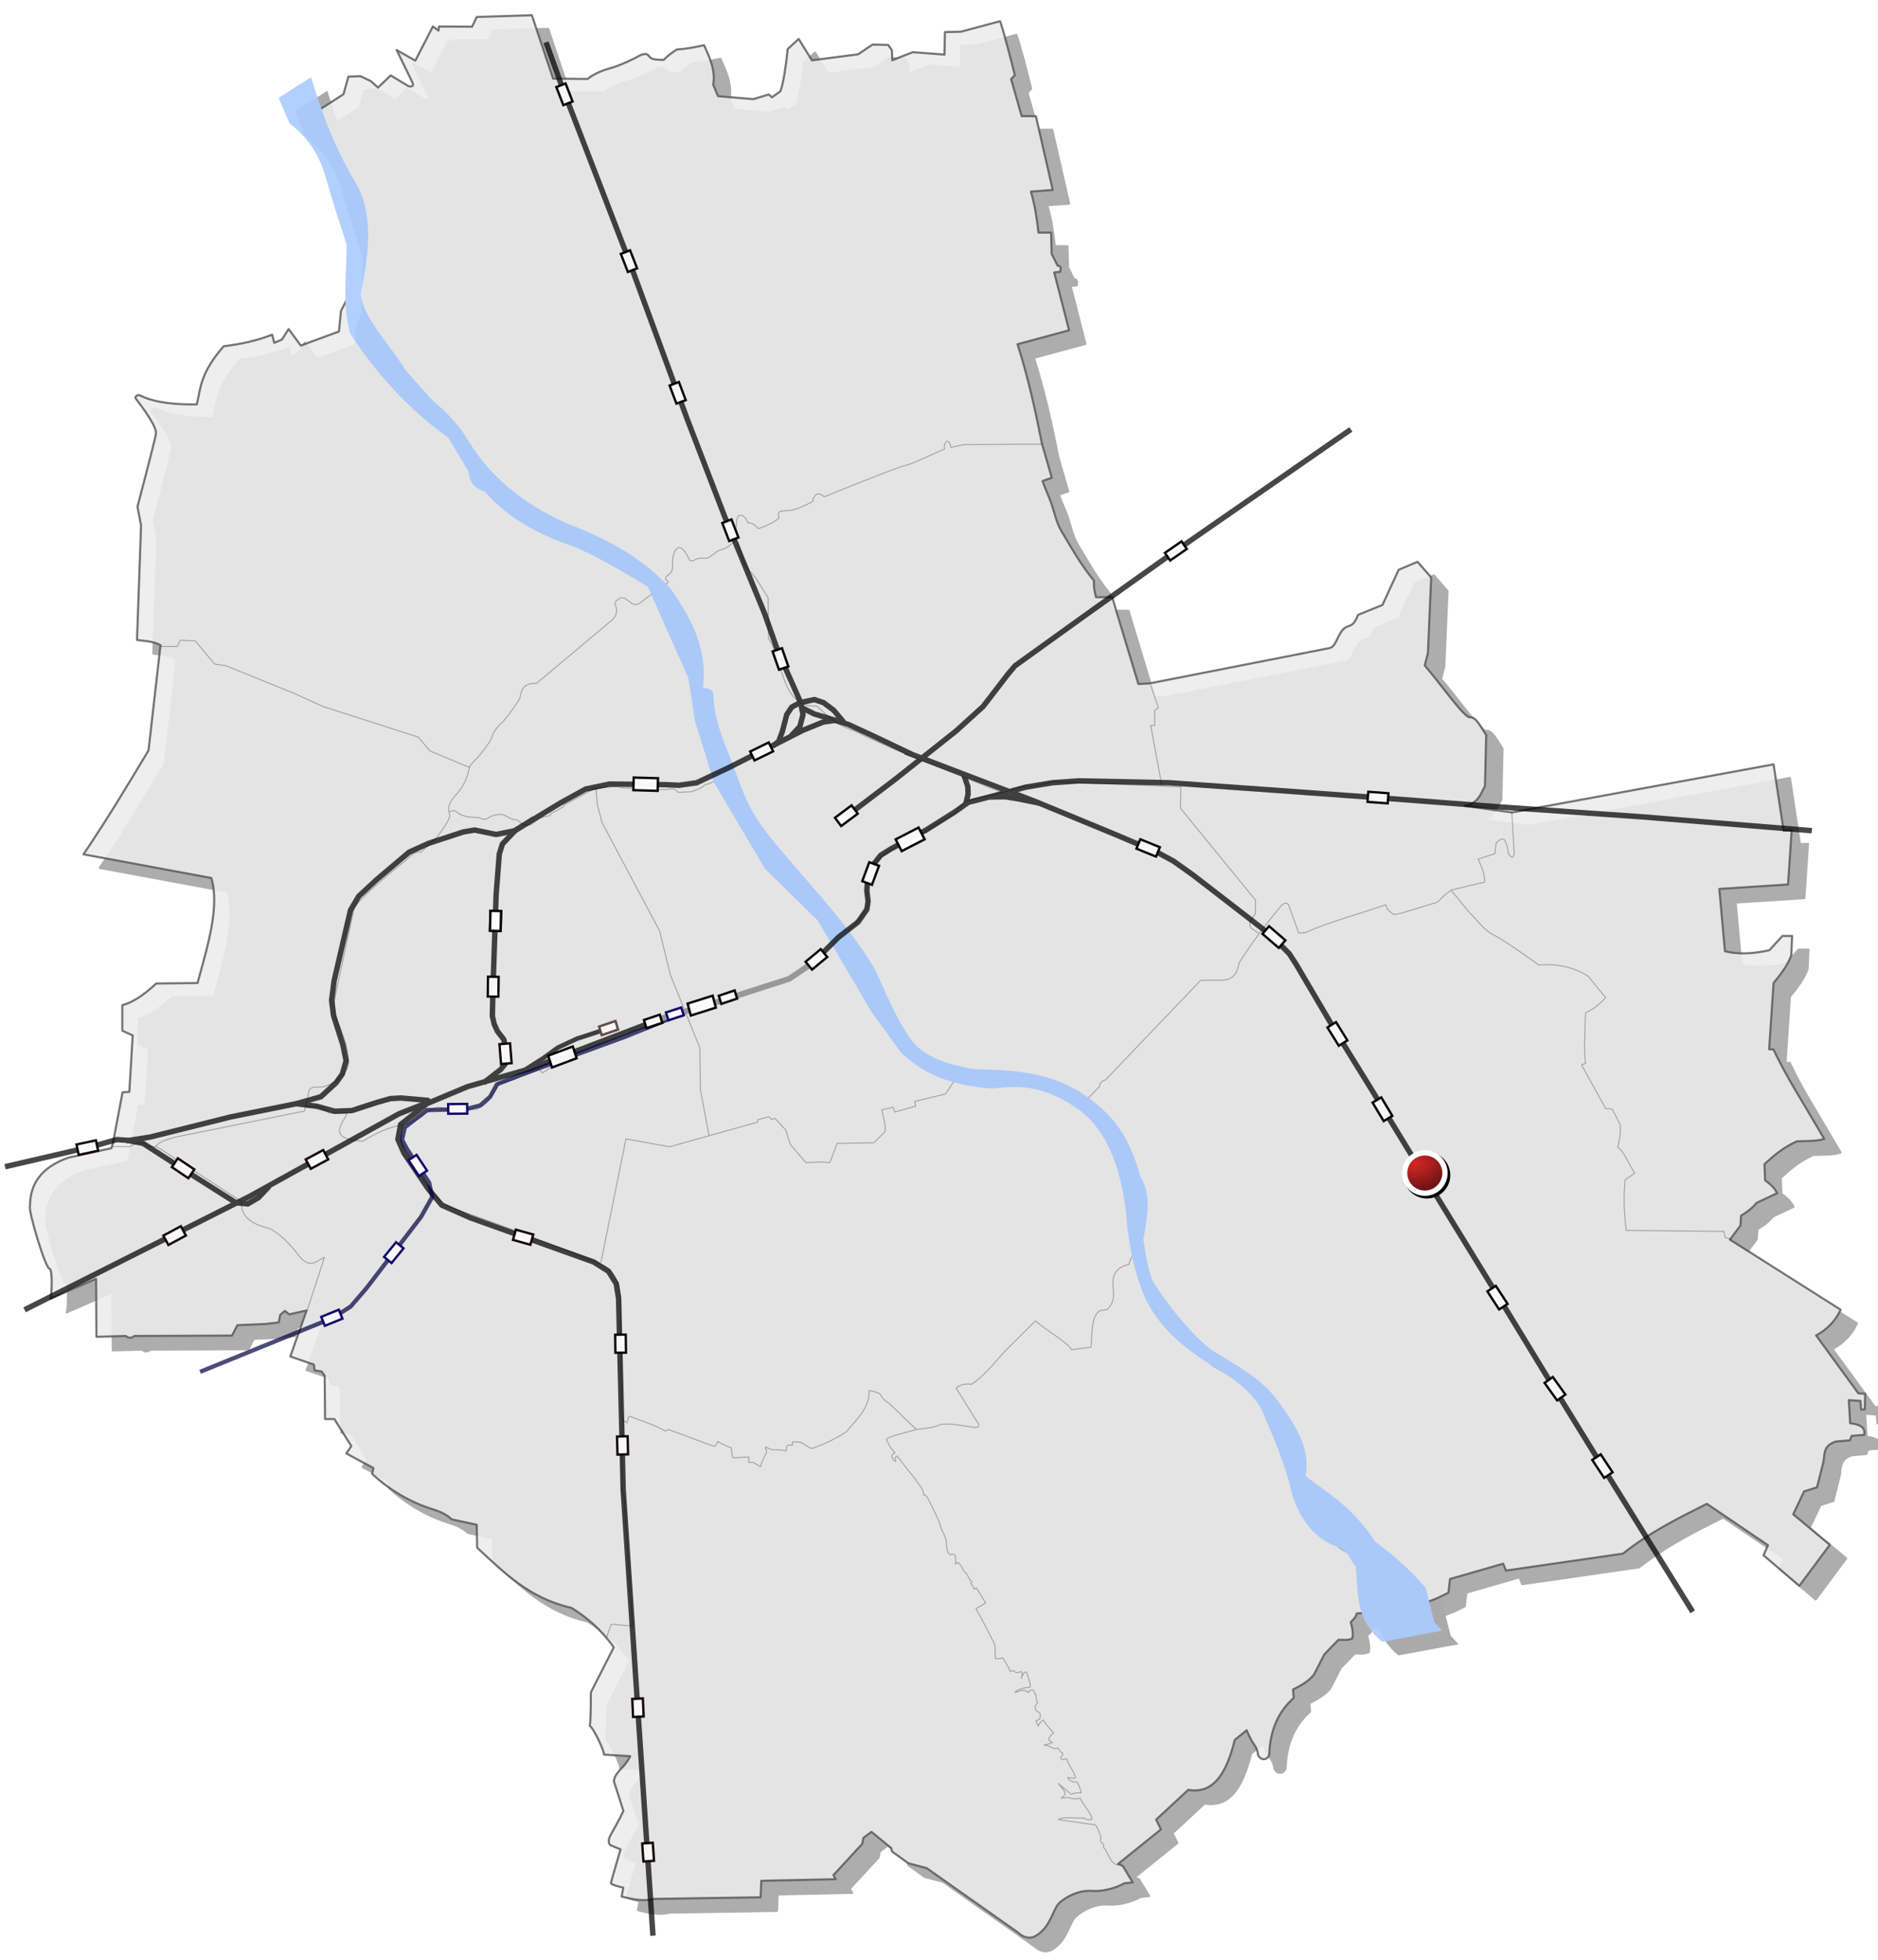<?xml version="1.0" encoding="UTF-8" standalone="no"?>
<!-- Created with Inkscape (http://www.inkscape.org/) -->
<svg
   xmlns:svg="http://www.w3.org/2000/svg"
   xmlns="http://www.w3.org/2000/svg"
   xmlns:xlink="http://www.w3.org/1999/xlink"
   xmlns:inkscape="http://www.inkscape.org/namespaces/inkscape"
   version="1.0"
   width="1036.885"
   height="1082"
   id="svg2">
  <defs
     id="defs4">
    <linearGradient
       id="linearGradient7152">
      <stop
         style="stop-color:#d42626;stop-opacity:1"
         offset="0"
         id="stop7154" />
      <stop
         style="stop-color:#d42626;stop-opacity:0"
         offset="1"
         id="stop7156" />
    </linearGradient>
    <linearGradient
       id="linearGradient3238">
      <stop
         style="stop-color:#ffffff;stop-opacity:1"
         offset="0"
         id="stop3240" />
      <stop
         style="stop-color:#000005;stop-opacity:1"
         offset="1"
         id="stop3242" />
    </linearGradient>
    <linearGradient
       id="linearGradient3190">
      <stop
         style="stop-color:#000000;stop-opacity:0.247"
         offset="0"
         id="stop3192" />
      <stop
         style="stop-color:#000000;stop-opacity:0"
         offset="1"
         id="stop3194" />
    </linearGradient>
    <linearGradient
       id="linearGradient3178">
      <stop
         style="stop-color:#bfbfbf;stop-opacity:0.812"
         offset="0"
         id="stop3198" />
      <stop
         style="stop-color:#dfdfdf;stop-opacity:0.906"
         offset="0.875"
         id="stop3200" />
      <stop
         style="stop-color:#efefef;stop-opacity:0.953"
         offset="0.938"
         id="stop3202" />
      <stop
         style="stop-color:#f7f7f7;stop-opacity:0.976"
         offset="0.969"
         id="stop3204" />
      <stop
         style="stop-color:#fbfbfb;stop-opacity:0.988"
         offset="0.984"
         id="stop3206" />
      <stop
         style="stop-color:#fdfdfd;stop-opacity:0.992"
         offset="0.992"
         id="stop3208" />
      <stop
         style="stop-color:#fefefe;stop-opacity:0.996"
         offset="0.996"
         id="stop3210" />
      <stop
         style="stop-color:#fefefe;stop-opacity:0.996"
         offset="0.998"
         id="stop3212" />
      <stop
         style="stop-color:#fefefe;stop-opacity:0.996"
         offset="0.999"
         id="stop3214" />
      <stop
         style="stop-color:#fefefe;stop-opacity:0.996"
         offset="1"
         id="stop3216" />
      <stop
         style="stop-color:#ffffff;stop-opacity:1"
         offset="1"
         id="stop3182" />
    </linearGradient>
    <marker
       refX="0"
       refY="0"
       orient="auto"
       id="RazorWire">
       style=&quot;overflow:visible&quot;&gt;
      <path
   d="M 0.023,-0.74 L 0.023,0.697 L -7.759,3.01 L 10.679,3.01 L 3.491,0.697 L 3.491,-0.74 L 10.741,-2.896 L -7.727,-2.896 L 0.023,-0.74 z "
   transform="scale(0.8,0.8)"
   style="fill:#808080;fill-opacity:1;fill-rule:evenodd;stroke:#000000;stroke-width:0.1pt"
   id="path8663" />
</marker>
    <marker
       refX="0"
       refY="0"
       orient="auto"
       style="overflow:visible"
       id="Dot_l">
      <path
         d="M -2.5,-1 C -2.5,1.76 -4.74,4 -7.5,4 C -10.26,4 -12.5,1.76 -12.5,-1 C -12.5,-3.76 -10.26,-6 -7.5,-6 C -4.74,-6 -2.5,-3.76 -2.5,-1 z "
         transform="matrix(0.8,0,0,0.8,5.92,0.8)"
         style="fill-rule:evenodd;stroke:#000000;stroke-width:1pt;marker-start:none;marker-end:none"
         id="path8555" />
    </marker>
    <marker
       refX="0"
       refY="0"
       orient="auto"
       style="overflow:visible"
       id="Arrow1Sstart">
      <path
         d="M 0,0 L 5,-5 L -12.5,0 L 5,5 L 0,0 z "
         transform="matrix(0.2,0,0,0.2,1.2,0)"
         style="fill-rule:evenodd;stroke:#000000;stroke-width:1pt;marker-start:none"
         id="path8505" />
    </marker>
    <filter
       id="filter6177">
      <feGaussianBlur
         id="feGaussianBlur6179"
         stdDeviation="1.231"
         inkscape:collect="always" />
    </filter>
    <radialGradient
       cx="10.49"
       cy="277.217"
       r="14.913"
       fx="10.49"
       fy="277.217"
       id="radialGradient8135"
       xlink:href="#linearGradient7152"
       gradientUnits="userSpaceOnUse"
       gradientTransform="matrix(3.325,-0.545,0.382,2.33,-130.253,-363.02)" />
    <filter
       id="filter10203">
      <feGaussianBlur
         id="feGaussianBlur10205"
         stdDeviation="12.15"
         inkscape:collect="always" />
    </filter>
    <radialGradient
       cx="10.49"
       cy="277.217"
       r="14.913"
       fx="10.49"
       fy="277.217"
       id="radialGradient2476"
       xlink:href="#linearGradient7152"
       gradientUnits="userSpaceOnUse"
       gradientTransform="matrix(3.325,-0.545,0.382,2.33,-130.253,-363.02)" />
  </defs>
  <g
     style="opacity:0.458;display:inline"
     id="layer3">
    <g
       transform="matrix(0.588,0,0,0.588,380.274,401.351)"
       style="opacity:0.73;fill:#000000;fill-opacity:1;display:inline;filter:url(#filter10203)"
       id="g2451">
      <g
         transform="matrix(1.759,0,0,1.759,-552.794,-1216.819)"
         style="opacity:0.96;fill:#000000;fill-opacity:1;stroke:#000000;stroke-width:1.131;stroke-miterlimit:4;stroke-dasharray:none;stroke-opacity:1;display:inline"
         id="g2453">
        <path
           d="M 136.25,487.937 L 115.866,495.443 L 109.392,486.604 L 105.854,492.203 L 101.707,494.005 L 100.566,489.618 C 92.469,492.908 83.714,494.664 74.698,495.809 C 62.22,510.209 62.434,517.984 60.399,526.855 C 50.203,526.939 38.543,526.317 30.019,522.033 C 28.569,521.444 27.215,522.941 27.685,523.555 C 31.601,528.672 39.052,538.737 38.578,542.407 C 38.15,545.726 28.693,581.467 28.693,581.467 L 30.621,591.473 L 28.451,652.596 C 32.377,653.161 36.462,652.998 40.989,655.368 L 34.6,711.548 C 23.425,730.133 12.304,748.731 -0.121,767.004 L 68.115,779.663 C 72.688,794.943 66.259,815.558 60.761,835.722 L 38.699,835.963 C 31.868,842.39 25.867,846.16 20.615,847.536 L 20.615,861.159 L 26.161,863.691 L 24.352,893.83 L 20.736,894.071 L 15.552,921.447 L 14.762,923.865 L -8.04,928.876 C -22.874,934.077 -28.645,943.135 -28.655,954.645 C -29.933,956.402 -20.215,988.934 -18.142,988.248 C -16.418,989.099 -17.14,1004.106 -17.813,1004.24 L 6.597,993.608 L 6.803,1024.531 L 22.471,1024.119 C 23.726,1025.148 25.124,1025.599 27.006,1024.119 L 79.163,1023.913 L 82.05,1018.347 L 96.893,1017.728 L 104.108,1016.904 L 104.933,1012.78 L 107.407,1010.719 L 109.674,1012.574 L 118.951,1010.513 L 110.293,1035.045 L 122.868,1039.374 L 123.28,1042.467 L 126.991,1043.085 L 128.64,1045.353 L 128.847,1068.442 L 133.794,1068.442 L 142.865,1082.873 L 140.185,1086.79 L 154.616,1094.624 L 153.997,1097.716 C 161.528,1104.8 172.143,1111.992 184.977,1116.202 C 188.93,1117.499 192.5,1118.413 196.441,1121.99 L 209.787,1124.903 L 210.022,1137.1 C 224.547,1150.52 237.58,1164.019 260.435,1169.279 C 268.524,1174.381 276.234,1180.727 282.961,1190.303 L 270.733,1214.33 C 270.733,1214.33 270.801,1229.44 270.157,1232.229 C 272.431,1233.692 278.173,1246.303 277.71,1247.558 L 291.746,1248.434 C 290.131,1251.325 288.734,1253.249 286.754,1255.183 C 284.928,1257.38 283.434,1258.722 283.007,1261.763 L 288.109,1277.615 C 285.607,1282.836 283.679,1286.172 281.312,1290.425 C 279.934,1292.861 279.946,1295.021 281.262,1295.956 L 286.584,1298.146 C 286.584,1298.146 282.102,1313.395 281.459,1315.969 C 280.962,1317.078 288.052,1318.59 288.052,1318.59 L 287.149,1323.319 C 292.941,1324.805 298.135,1326.064 304.403,1324.607 L 361.352,1323.734 L 361.708,1314.932 L 401.463,1314.085 L 400.226,1311.882 L 415.581,1295.249 L 416.242,1291.989 L 420.524,1288.807 L 430.981,1297.413 L 431.581,1299.336 L 440.141,1305.55 L 450.034,1308.203 L 498.799,1342.6 C 498.799,1342.6 502.32,1346.337 506.845,1344.969 C 509.149,1344.272 512.656,1341.099 514.46,1338.195 C 517.778,1332.85 518.444,1328.813 521.028,1326.532 C 522.3,1325.41 529.228,1319.696 538.423,1320.316 C 545.047,1320.763 551.729,1318.365 555.492,1316.266 L 559.998,1315.801 L 554.696,1306.964 L 552.165,1305.933 L 575.083,1287.473 L 572.493,1282.256 L 589.644,1266.376 C 603.425,1268.846 610.205,1256.888 614.46,1239.724 L 620.824,1234.563 C 620.824,1234.563 622.599,1239.227 624.691,1242.077 C 626.984,1245.202 626.847,1247.796 626.847,1247.796 C 629.092,1251.73 632.459,1249.636 632.853,1247.581 C 633.366,1233.436 638.405,1224.068 645.94,1217.333 L 645.568,1212.828 C 649.476,1210.849 653.807,1208.575 656.749,1204.856 L 662.257,1194.098 L 669.768,1186.305 C 672.483,1186.168 674.175,1186.832 677.26,1185.583 C 677.49,1183.745 677.842,1182.153 676.367,1176.908 C 677.48,1175.525 678.7,1175.004 679.636,1172.215 C 687.308,1171.962 693.883,1170.248 700.972,1168.247 C 710.64,1169.105 719.784,1165.786 728.532,1161.127 L 729.39,1153.833 L 757.708,1145.681 L 759.21,1149.328 L 821.637,1140.318 C 836.582,1128.502 851.528,1121.24 866.473,1113.717 L 899.081,1135.813 L 896.721,1141.176 L 915.814,1157.48 L 932.118,1135.599 L 912.596,1119.294 L 918.388,1107.066 L 925.253,1104.921 L 928.471,1092.264 C 929.686,1087.989 927.917,1082.766 935.336,1080.465 L 942.844,1079.822 L 943.702,1077.462 L 950.484,1076.892 C 951.308,1072.661 947.807,1071.235 942.976,1070.671 L 942.242,1058.353 L 948.464,1058.782 L 948.793,1063.435 L 950.782,1063.303 L 950.996,1054.937 L 947.349,1054.722 L 924.792,1023.789 C 930.762,1020.692 935.279,1015.809 937.869,1010.1 L 878.793,972.681 L 884.41,965.133 L 884.708,959.901 C 887.61,958.125 890.475,956.178 893.074,953.036 L 904.015,947.888 C 903.002,945.897 901.486,943.775 897.579,941.023 L 897.208,932.409 C 902.008,928.037 906.868,923.683 914.527,920.214 C 919.533,919.976 924.953,920.291 929.115,918.927 C 916.096,896.498 909.527,886.796 901.985,871.12 L 899.725,871.087 L 902.084,835.69 C 906.079,830.869 909.804,826.012 911.524,820.888 L 911.953,810.591 L 906.804,810.591 L 899.84,818.205 C 891.665,820.01 883.688,820.62 876.127,818.743 L 873.123,785.491 L 909.807,783.131 L 911.738,754.17 L 907.447,754.385 L 902.059,718.988 L 762.46,744.648 L 737.171,741.135 C 744.558,739.844 745.697,734.752 748.029,730.572 L 748.673,703.327 C 745.843,699.089 743.174,693.474 739.949,693.845 C 736.987,694.185 723.898,675.429 715.875,666.214 L 717.58,659.463 L 719.308,619.233 L 712.014,610.866 L 701.94,615.116 L 693.308,633.895 L 680.264,639.184 C 679.147,641.661 678.337,644.379 675.153,645.231 C 669.459,646.722 669.292,656.08 665.032,656.916 L 568.817,675.802 L 563.01,676.083 L 548.997,629.745 L 540.392,629.745 C 539.657,626.813 538.997,623.881 539.32,620.949 C 531.948,612.008 526.786,602.535 521.968,594.522 C 519.146,589.831 518.216,584.357 516.391,579.253 C 514.944,575.202 513.136,571.649 511.86,567.747 L 516.795,566.03 L 511.517,547.724 C 508.052,530.095 504.102,512.209 498.502,494.734 L 526.019,487.299 L 518.082,456.407 L 521.366,456.027 C 521.241,455.164 522.327,452.793 519.903,452.797 L 516.712,446.481 L 516.432,435.169 L 509.683,435.153 C 508.848,427.544 507.698,420.132 505.639,413.287 L 517.307,412.388 L 508.296,372.998 L 500.705,372.956 L 495.07,353.22 L 497.058,351.075 C 496.147,347.009 489.946,323.445 489.121,322.328 L 468.312,327.906 L 459.73,328.12 L 459.516,340.134 L 442.568,338.847 L 431.628,343.137 L 431.413,337.774 L 429.482,334.985 L 421.116,334.771 L 413.354,339.982 L 388.734,343.172 L 381.657,331.809 L 375.776,337.192 C 375.052,345.042 373.584,355.097 371.952,359.66 L 367.403,362.908 L 365.709,361.413 L 357.436,363.904 L 338.597,362.31 L 336.053,356.229 C 337.375,348.498 334.171,341.775 331.122,335.098 C 326.105,336.225 321.664,337.107 316.59,337.412 C 313.655,339.328 311.511,340.912 309.592,342.973 C 300.737,342.903 303.085,341.262 300.542,339.93 C 299.67,339.627 297.817,340.033 296.762,340.653 C 294.654,341.892 287.866,345.259 282.585,346.967 C 274.922,349.025 271.574,351.082 268.924,353.14 L 250.584,352.94 L 239.221,319.15 L 209.817,320.047 L 207.325,325.23 L 189.682,325.131 L 189.383,327.324 L 186.393,325.131 L 177.023,343.371 L 167.056,337.69 L 175.507,355.038 C 176.353,357.053 175.219,357.321 173.467,357.043 L 163.866,351.246 L 157.115,357.719 L 153.262,354.285 L 147.772,351.65 L 141.308,351.886 L 138.659,361.292 L 114.438,376.862 C 121.063,385.962 127.285,395.162 135.06,403.974 C 139.411,410.918 143.908,418.008 144.802,429.008 L 142.97,466.087 L 137.336,476.91 L 136.25,487.937 z "
           style="opacity:1;fill:#000000;fill-opacity:1;fill-rule:evenodd;stroke:#000000;stroke-width:1.131;stroke-linecap:butt;stroke-linejoin:round;stroke-miterlimit:4;stroke-dasharray:none;stroke-opacity:1"
           id="path2455" />
      </g>
      <g
         transform="matrix(1.759,0,0,1.759,-552.794,-1216.819)"
         style="opacity:0.326;fill:#000000;fill-opacity:1;display:inline"
         id="g2457">
        <path
           d="M 143.45,465.647 C 143.205,493.797 156.868,515.887 182.149,526.791 C 186.836,528.808 195.519,534.989 205.008,548.792 C 209.585,555.448 210.825,564.664 218.627,573.346 C 233.47,587.836 246.76,594.434 268.213,599.082 C 292.014,604.224 327.577,632.819 328.386,680.492 C 328.684,697.986 334.849,718.023 343.862,733.185 C 349.048,741.909 354.838,751.644 361.155,763.625 C 366.309,773.15 373.274,781.021 382.18,787.949 C 390.274,795.166 397.682,802.694 403.644,811.335 C 408.782,817.153 417.385,831.749 424.656,847.364 C 427.718,853.94 438.132,878.078 465.484,885.589 C 477.071,888.771 480.969,887.726 488.588,886.979 C 491.124,886.73 495.529,886.626 499.117,887.031 C 511.135,888.388 522.987,892.126 534.549,900.632 C 550.186,913.707 561.707,932.982 560.898,956.906 C 560.359,971.666 562.461,980.458 567.344,993.447 C 574.753,1013.159 587.283,1028.535 602.738,1040.089 C 617.937,1049.236 647.004,1061.751 651.646,1104.863 C 653.162,1121.396 665.106,1136.02 676.376,1140.627 C 687.8,1145.296 698.587,1153.777 701.263,1168.273"
           style="opacity:1;fill:#000000;fill-opacity:1;fill-rule:evenodd;stroke:#000000;stroke-width:0.5;stroke-linecap:butt;stroke-linejoin:round;stroke-miterlimit:4;stroke-dasharray:none;stroke-opacity:1;display:inline"
           id="path2459" />
        <path
           d="M 333.822,917.218 L 329.241,892.865 L 328.879,870.201 L 313.207,831.502 L 307.42,807.873 L 276.662,750.035 L 274.139,740.147 L 273.456,731.904"
           style="opacity:1;fill:#000000;fill-opacity:1;fill-rule:evenodd;stroke:#000000;stroke-width:0.5;stroke-linecap:butt;stroke-linejoin:round;stroke-miterlimit:4;stroke-dasharray:none;stroke-opacity:1;display:inline"
           id="path2461" />
        <path
           d="M 276.075,984.971 L 289.457,918.906 L 312.724,923.125 L 359.621,909.985 L 359.862,908.658 L 365.77,907.091 L 367.337,908.538 L 369.025,907.935 L 374.691,914.083 L 377.222,921.92 L 385.541,931.564 L 393.618,931.203 L 398.32,931.564 L 402.178,921.317 L 421.828,920.955 L 427.856,914.927 L 427.856,911.793 L 426.048,903.354 L 432.076,902.028 L 433.04,904.559 L 444.131,901.425 L 443.649,898.893 L 460.045,894.915 L 465.832,886.235"
           style="opacity:1;fill:#000000;fill-opacity:1;fill-rule:evenodd;stroke:#000000;stroke-width:0.5;stroke-linecap:butt;stroke-linejoin:round;stroke-miterlimit:4;stroke-dasharray:none;stroke-opacity:1;display:inline"
           id="path2463" />
        <path
           d="M 569.568,676.726 L 573.644,688.74 L 571.713,690.241 L 571.713,698.179 L 569.568,698.179 L 575.575,730.572"
           style="opacity:1;fill:#000000;fill-opacity:1;fill-rule:evenodd;stroke:#000000;stroke-width:0.5;stroke-linecap:butt;stroke-linejoin:round;stroke-miterlimit:4;stroke-dasharray:none;stroke-opacity:1;display:inline"
           id="path2465" />
        <path
           d="M 627.173,809.209 L 623.105,806.333 C 622.014,804.441 622.501,803.358 623.216,802.01 L 625.456,798.68 L 625.56,791.498 L 585.443,742.371 L 585.658,731.001 L 518.511,728.212 L 506.712,730.572 L 503.065,730.358 L 489.764,734.219 L 470.457,738.724 L 464.879,745.16 L 446.43,756.53 L 440.638,758.89 C 421.041,770.558 415.766,772.542 418.756,794.287 C 415.492,801.129 410.058,806.236 403.954,810.805"
           style="opacity:1;fill:#000000;fill-opacity:1;fill-rule:evenodd;stroke:#000000;stroke-width:0.5;stroke-linecap:butt;stroke-linejoin:round;stroke-miterlimit:4;stroke-dasharray:none;stroke-opacity:1;display:inline"
           id="path2467" />
        <path
           d="M 490.622,734.219 C 464.236,723.356 437.849,714.075 411.462,701.182 C 402.277,698.197 396.764,693.114 391.511,687.881 C 372.037,688.944 373.986,664.388 365.553,651.841 L 365.339,629.959 C 361.531,624.316 359.276,619.66 356.321,616.66 C 350.027,610.28 352.043,606.744 349.035,600.14"
           style="opacity:1;fill:#000000;fill-opacity:1;fill-rule:evenodd;stroke:#000000;stroke-width:0.5;stroke-linecap:butt;stroke-linejoin:round;stroke-miterlimit:4;stroke-dasharray:none;stroke-opacity:1;display:inline"
           id="path2469" />
        <path
           d="M 41.223,656.043 L 49.96,656.043 L 51.528,652.683 L 59.593,653.131 L 69.899,665.453 L 75.948,666.349 L 112.914,681.359 L 127.7,688.08 L 178.556,704.435 L 184.829,711.828 L 206.337,720.79"
           style="fill:#000000;fill-opacity:1;fill-rule:evenodd;stroke:#000000;stroke-width:0.5;stroke-linecap:butt;stroke-linejoin:round;stroke-miterlimit:4;stroke-dasharray:none;stroke-opacity:1"
           id="path2471" />
        <path
           d="M 321.267,852.298 L 295.951,860.812 C 293.86,860.455 291.769,861.641 289.678,863.052 L 272.875,869.101 C 268.992,870.823 265.109,872.855 261.225,874.03 C 255.774,876.306 250.322,880.311 244.871,883.663 L 243.079,881.871 L 233.893,885.456 L 228.964,887.472 L 221.571,889.04 C 220.821,892.024 219.255,894.192 217.314,895.985 C 216.275,899.5 213.087,901.403 209.697,903.155 L 193.343,903.155 C 190.37,901.31 186.635,901.63 180.573,906.963 C 177.361,909.188 174.15,910.15 170.939,911.22 C 162.939,912.503 155.794,915.925 148.984,920.181 C 129.739,918.981 137.815,911.476 140.694,905.171 L 131.285,905.171 L 126.356,901.81 L 118.291,901.81"
           style="fill:#000000;fill-opacity:1;fill-rule:evenodd;stroke:#000000;stroke-width:0.5;stroke-linecap:butt;stroke-linejoin:round;stroke-miterlimit:4;stroke-dasharray:none;stroke-opacity:1"
           id="path2473" />
        <path
           d="M 170.57,911.444 C 169.354,915.71 169.115,921.983 171.018,924.438 C 172.892,926.854 176.402,931.851 180.09,938.577 C 183.797,945.337 186.698,947.999 189.37,950.986 C 192.042,953.974 196.316,955.616 200.551,957.191 C 225.768,965.833 250.777,975.721 275.788,985.6 C 282.088,988.018 285.974,994.159 286.541,1003.298 L 287.15,1065.612 C 288.189,1070.357 287.744,1076.608 287.091,1083.169 C 286.903,1085.054 287.589,1096.574 287.544,1104.035 C 286.924,1108.405 289.296,1110.161 288.729,1114.689 L 293.037,1178.829 C 285.089,1178.647 281.492,1177.274 281.324,1178.558 L 279.148,1184.959"
           style="fill:#000000;fill-opacity:1;fill-rule:evenodd;stroke:#000000;stroke-width:0.5;stroke-linecap:butt;stroke-linejoin:round;stroke-miterlimit:4;stroke-dasharray:none;stroke-opacity:1"
           id="path2475" />
        <path
           d="M 533.754,899.654 L 542.219,890.966 C 542.464,888.862 543.609,887.838 545.338,887.513 L 596.24,834.272 L 608.493,834.16 C 614.315,833.648 615.903,829.649 616.735,825.027 C 623.825,813.662 631.594,803.656 639.569,794.062 C 640.731,793.464 641.804,791.982 643.245,794.173 L 648.591,808.987 L 651.821,808.876 C 665.042,803.012 680.632,798.925 695.038,793.95 C 695.665,796.723 697.618,797.836 699.382,799.186 L 702.278,798.74 L 722.773,792.502 C 724.588,790.587 726.032,788.811 730.125,786.042 L 747.835,781.81 C 748.043,777.725 746.2,773.641 744.382,769.557 L 753.292,766.661 L 753.961,760.981 C 755.32,759.731 756.658,758.324 758.305,759.087 C 760.323,762.677 759.942,764.348 760.644,766.884 C 761.745,768.324 762.841,769.688 763.651,766.773 L 762.315,744.384"
           style="fill:#000000;fill-opacity:1;fill-rule:evenodd;stroke:#000000;stroke-width:0.5;stroke-linecap:butt;stroke-linejoin:round;stroke-miterlimit:4;stroke-dasharray:none;stroke-opacity:1"
           id="path2477" />
        <path
           d="M 879.629,972.566 L 876.148,971.495 L 875.613,968.282 L 823.397,967.746 C 822.348,958.754 821.784,950.403 822.862,940.701 L 827.949,937.22 C 824.877,932.405 821.284,923.948 818.845,923.564 C 819.93,919.458 820.524,915.352 820.184,911.247 L 815.9,902.946 L 812.419,902.678 L 799.566,879.382 L 801.708,878.578 C 800.625,871.188 801.482,860.887 801.708,851.534 C 806.113,849.691 809.432,846.761 812.419,843.5 L 803.047,831.986 C 793.46,826.245 784.974,825.457 776.805,826.095 C 768.879,820.633 761.284,814.839 752.706,810.029 C 748.421,808.469 744.137,802.338 739.853,798.247 L 729.945,786.197"
           style="fill:#000000;fill-opacity:1;fill-rule:evenodd;stroke:#000000;stroke-width:0.5;stroke-linecap:butt;stroke-linejoin:round;stroke-miterlimit:4;stroke-dasharray:none;stroke-opacity:1"
           id="path2479" />
        <path
           d="M 423.038,427.011 L 416.978,430.258 C 415.494,430.362 414.293,430.748 413.731,431.773 C 411.95,432.768 409.895,433.681 407.454,434.479 L 400.636,434.803 L 398.364,433.072 C 396.995,433.045 395.545,432.693 394.359,433.396 L 369.703,432.339 L 369.051,431.656 L 356.157,432.531 L 339.364,441.68 L 338.95,442.688 L 332.673,446.058 C 331.895,447.739 330.807,447.562 329.751,447.573 C 325.952,448.652 324.102,450.38 321.959,452.01 C 319.486,452.702 318.747,452.093 317.306,452.01 C 316.593,450.956 315.465,450.316 314.492,449.521 C 311.931,449.806 309.369,447.61 306.808,446.599 C 303.522,446.56 300.86,447.145 299.016,448.547 C 296.419,450.243 295.356,448.238 293.28,448.223 C 288.507,448.187 285.429,447.694 282.35,445.409 C 280.452,443.774 279.523,444.725 278.454,445.301"
           transform="translate(-83.143,299.116)"
           style="fill:#000000;fill-opacity:1;fill-rule:evenodd;stroke:#000000;stroke-width:0.5;stroke-linecap:butt;stroke-linejoin:round;stroke-miterlimit:4;stroke-dasharray:none;stroke-opacity:1"
           id="path2481" />
        <path
           d="M 635.45,1007.307 C 634.606,1007.074 634.035,1007.441 632.734,1006.2 C 630.847,1004.16 629.683,1001.397 628.372,998.78 C 626.419,997.952 628.639,996.613 626.9,995.689 C 625.162,994.766 626.254,993.792 626.121,992.819 C 625.552,990.267 624.555,988.022 623.277,985.978 L 603.457,983.161 C 604.391,981.54 612.104,982.424 617.24,982.356 C 618.658,983.207 620.048,983.623 621.365,982.859 C 620.628,978.942 616.649,975.53 615.127,971.691 C 613.708,972.06 612.096,972.365 610.165,971.691 C 608.233,971.017 606.664,971.578 604.914,971.691 C 605.985,970.886 607.047,970.079 607.027,969.075 C 606.618,967.235 604.634,965.587 603.356,963.844 L 610.301,969.619 C 612.179,968.888 613.752,968.715 615.63,968.874 C 615.94,968.998 613.945,962.896 613.115,963.039 C 611.071,963.39 607.903,961.375 608.588,960.698 C 610.009,960.797 611.615,961.455 612.59,960.7 C 611.838,957.44 608.787,953.976 607.783,950.664 C 606.591,950.779 604.843,952.148 604.764,949.758 C 605.551,949.114 606.034,948.418 605.61,947.572 C 604.381,947.069 603.863,945.855 603.095,944.891 C 601.14,946.134 599.474,943.816 595.786,943.281 C 597.666,943.059 599.225,942.45 600.305,941.938 C 599.412,941.428 598.173,941.169 598.325,939.898 C 598.937,938.732 599.537,937.894 600.941,936.981 C 598.515,934.062 596.856,932.552 595.307,929.938 C 594.399,930.653 593.499,931.446 592.691,933.158 L 591.446,930.292 C 592.188,930.107 593.043,930.071 593.597,929.133 C 594.001,926.686 593.568,925.83 592.486,925.551 C 590.706,925.091 590.505,922.136 592.479,920.698 C 591.511,919.518 591.508,917.92 591.509,916.74 C 590.705,915.985 590.499,914.99 590.176,914.042 C 588.693,913.755 587.75,914.144 587.484,915.379 C 585.069,913.181 582.693,914.5 580.24,915.379 C 581.171,914.222 582.128,913.144 588.166,912.489 C 588.892,912.204 588.062,908.929 586.453,904.484 C 584.943,903.836 584.377,906.291 583.522,907.796 C 583.95,906.537 584.583,904.749 583.435,904.081 C 582.447,904.457 581.109,905.286 580.331,904.275 C 579.534,903.24 578.604,903.799 577.703,904.011 C 576.804,901.473 575.022,899.083 573.575,896.636 C 572.756,897.491 571.168,897.192 569.779,897.194 L 569.562,889.759 C 566.192,883.234 563.029,876.852 559.477,870.551 L 564.637,867.462 L 559.591,859.411 L 558.533,860.216 C 557.965,858.386 557.291,857.824 556.624,857.173 L 557.418,856.357 C 556.477,855.79 555.62,854.209 555.072,852.955 C 554.379,851.352 553.187,851.289 552.756,850.022 C 551.839,847.971 551.25,847.379 549.832,845.828 L 548.423,846.734 C 548.707,845.205 548.752,843.616 548.227,841.885 C 546.975,840.962 546.121,842.032 545.639,841.592 C 544.162,840.68 544.482,840.003 543.95,838.903 L 543.493,833.856 C 542.21,829.759 540.927,828.819 540.021,824.877 C 538.704,821.294 537.933,820.287 536.831,817.871 C 534.598,812.977 532.635,808.88 531.491,809.927 C 531.311,806.846 529.944,805.516 528.704,803.812 C 526.478,800.407 524.933,798.877 523.069,796.467 L 517.435,789.123 C 516.647,789.19 516.454,789.109 516.505,791.885 C 515.789,791.957 515.186,790.675 514.444,789.231 C 514.588,788.238 515.334,787.768 516.228,787.374 C 513.715,784.993 512.852,782.612 511.6,780.231 C 512.171,778.679 521.928,776.689 527.496,774.899 C 531.89,774.311 536.283,774.271 540.676,772.182 C 544.802,771.43 552.356,772.859 559.289,773.893 C 560.651,773.685 561.044,772.992 560.798,771.981 L 548.825,752.765 C 550.608,751.393 552.745,750.27 557.176,750.752 C 563.735,746.261 568.807,739.986 574.078,733.95 L 591.182,716.948 C 597.942,722.752 609.021,728.819 610.399,732.341 L 620.862,730.932 C 621.477,725.313 620.718,712.831 626.295,711.313 L 629.414,710.911 C 635.028,705.515 632.044,700.484 632.633,695.115 C 633.166,690.015 636.616,687.831 641.153,686.735 C 641.939,683.231 643.419,681.115 645.813,680.829"
           transform="translate(-83.143,299.116)"
           style="fill:#000000;fill-opacity:1;fill-rule:evenodd;stroke:#000000;stroke-width:0.5;stroke-linecap:butt;stroke-linejoin:round;stroke-miterlimit:4;stroke-dasharray:none;stroke-opacity:1"
           id="path2483" />
        <path
           d="M 527.508,774.795 L 512.829,760.712 C 510.504,759.649 509.252,757.687 508.092,755.791 C 506.246,755.051 504.412,754.266 502.4,754.105 C 502.677,760.066 499.737,765.059 495.477,770.033 L 490.1,776.234 C 484.684,779.72 478.425,782.837 471.835,785.053 C 470.413,784.919 466.799,781.854 465.403,781.651 C 464.976,781.589 461.514,781.543 461.514,781.543 L 461.482,783.275 L 459.263,783.226 C 457.945,784.009 458.186,785.183 458.172,786.292 C 455.725,785.823 453.279,785.711 450.832,785.752 C 449.732,785.332 448.941,785.066 447.048,784.25 C 447.059,785.077 447.663,785.718 447.734,786.972 C 446.359,789.839 444.906,792.352 444.456,794.751 L 440.567,792.473 L 438.192,792.468 L 438.204,789.598 L 429.814,790.014 C 428.88,788.534 429.133,786.461 428.814,784.673 C 426.504,783.957 424.063,782.722 421.583,781.327 L 420.736,783.137 C 420.314,783.758 419.717,784.132 418.083,783.323 C 416.769,783.087 404.417,778.047 395.303,774.956 L 393.62,775.738 C 387.188,772.103 380.879,770.317 374.524,767.836 C 373.688,768.593 373.474,770.076 373.121,771.397 C 372.251,770.693 371.342,769.847 370.782,769.831"
           transform="translate(-83.143,299.116)"
           style="fill:#000000;fill-opacity:1;fill-rule:evenodd;stroke:#000000;stroke-width:0.5;stroke-linecap:butt;stroke-linejoin:round;stroke-miterlimit:4;stroke-dasharray:none;stroke-opacity:1"
           id="path2485" />
        <path
           d="M 594.396,248.97 L 553.403,249.14 L 546.06,250.675 C 545.007,245.015 542.23,247.508 542.589,251.585 C 534.78,254.827 525.875,259.478 521.417,260.412 C 516.949,261.35 478.362,277.096 478.362,277.096 C 475.395,273.724 472.583,276.208 472.33,279.543 C 468.365,281.713 464.637,283.353 461.281,284.153 C 456.049,284.917 453.019,283.576 454.281,288.478 C 451.039,291.043 447.235,292.709 443.235,294.061 C 441.558,292.204 439.651,290.521 437.825,291.045 C 435.956,286.15 431.105,284.187 431.563,292.922 C 431.16,295.484 429.724,298.046 431.563,300.608 C 428.882,301.442 427.959,304.062 423.587,305.248 C 420.532,306.077 418.661,308.783 415.603,309.845 C 413.568,309.661 410.671,309.759 409.362,310.693 C 408.117,311.581 406.839,311.464 406.336,310.397 C 400.14,297.252 397.421,308.593 397.403,311.426 C 397.482,314.223 398.328,316.872 394.558,319.225 C 392.363,321.163 395.016,321.354 395.01,322.814 C 389.572,327.165 386.085,328.91 380.391,333.51 C 375.202,337.702 372.802,327.875 368.299,331.872 C 366.71,333.104 366.307,333.882 367.488,336.288 C 368.005,340.727 365.972,342.178 363.967,343.825 L 324.868,376.616 C 317.92,376.294 316.553,380.223 315.93,384.871 C 313.158,388.911 310.674,392.909 306.895,397.092 C 303.809,399.788 301.469,402.844 300.51,406.754 C 298.566,409.734 296.319,412.803 294.044,415.482 C 292.403,417.414 290.079,419.325 289.057,421.31 C 288.152,426.619 286.014,431.67 282.11,435.828 C 277.379,440.868 277.34,444.072 278.694,447.215 C 277.618,451.01 274.167,455.214 271.861,458.659 L 263.093,466.743 C 258.76,466.048 256.193,470.714 253.699,472.21 C 253.699,472.21 228.367,492.374 227.334,497.329 C 223.257,516.882 220.717,527.504 217.49,543.149 C 215.96,550.538 218.628,557.098 218.628,557.098 C 218.628,557.098 222.769,566.442 223.81,572.529 C 225.062,579.852 224.828,582.21 220.619,586.361 C 217.677,589.262 212.666,592.409 208.664,592.135 C 202.156,591.69 203.38,595.294 202.799,597.594 L 200.976,604.923 L 131.803,618.872 C 128.237,620.195 124.468,620.438 121.32,623.996 L 117.975,623.996 C 113.655,620.046 110.735,622.383 107.721,623.941 L 98.553,623.938"
           transform="translate(-83.143,299.116)"
           style="fill:#000000;fill-opacity:1;fill-rule:evenodd;stroke:#000000;stroke-width:0.5;stroke-linecap:butt;stroke-linejoin:round;stroke-miterlimit:4;stroke-dasharray:none;stroke-opacity:1"
           id="path2487" />
        <path
           d="M 121.875,623.758 L 167.603,653.374 C 166.049,662.062 175.634,666.297 182.357,667.558 C 188.247,670.947 192.455,674.745 198.304,682.556 C 204.143,689.61 208.044,684.52 211.676,682.989 L 202.373,711.466"
           transform="translate(-83.143,299.116)"
           style="fill:#000000;fill-opacity:1;fill-rule:evenodd;stroke:#000000;stroke-width:0.5;stroke-linecap:butt;stroke-linejoin:round;stroke-miterlimit:4;stroke-dasharray:none;stroke-opacity:1"
           id="path2489" />
      </g>
      <g
         transform="matrix(1.759,0,0,1.759,-552.794,-1216.819)"
         style="opacity:1;fill:#000000;fill-opacity:1;display:inline"
         id="g2491">
        <path
           d="M 121.323,352.175 L 104.026,363.25 L 109.875,376.813 C 118.236,383.305 125.335,391.942 129.286,405.93 C 132.5,417.118 136.262,429.128 140.361,441.643 C 140.247,457.238 138.052,472.834 141.979,488.43 C 151.012,503.005 169.27,526.832 194.579,544.512 L 205.191,562.343 C 206.15,566.542 206.356,570.928 214.15,573.418 C 227.171,588.37 243.672,596.612 261.31,602.66 C 270.506,606.29 284.309,613.927 301.129,624.187 L 322.78,672.965 L 326.265,695.736 L 336.468,728.711 L 363.595,774.627 L 391.841,802.375 L 420.71,851.402 L 436.264,872.805 C 450.024,886.185 466.862,890.81 484.917,891.967 C 498.466,890.629 512.048,889.374 532.077,903.913 C 545.925,914.848 554.848,934.508 557.089,966.005 C 558.702,979.25 561.39,992.412 567.292,1005.326 C 572.918,1016.071 580.627,1024.315 589.566,1031.084 C 602.695,1041.675 618.946,1046.874 628.762,1063.188 C 633.547,1075.22 637.383,1081.798 643.767,1103.023 C 645.235,1112.117 652.189,1131.231 669.717,1136.848 C 675.457,1138.687 676.699,1145.445 679.033,1147.18 C 680.557,1160.799 678.132,1174.692 693.094,1187.372 L 725.198,1181.4 L 720.967,1176.796 L 716.363,1158.504 C 707.363,1148.106 698.362,1140.515 689.361,1133.742 C 676.311,1114.001 662.595,1107.212 652.32,1098.857 C 654.39,1085.669 649.764,1075.004 636.102,1057.009 C 627.893,1046.197 613.567,1038.786 601.138,1030.96 C 588.705,1020.363 579.252,1008.028 570.776,995.123 C 568.238,989.082 566.909,980.923 565.674,972.6 C 567.742,960.663 570.173,948.61 564.181,939.252 C 557.634,915.904 548.873,907.177 540.041,899.807 C 519.389,882.709 497.108,882.23 474.838,881.639 C 461.615,879.197 449.416,875.603 442.112,866.583 C 433.072,853.849 428.074,840.451 422.038,827.718 C 405.182,800.374 384.621,780.44 365.794,757.039 C 353.328,741.623 350.209,728.405 344.805,714.65 C 338.913,700.841 336.235,690.467 336.222,682.311 C 336.215,677.828 331.054,678.516 330.573,677.944 C 333.269,656.127 322.991,639.163 313.448,625.431 C 297.945,607.98 278.016,598.124 257.577,590.216 C 235.379,580.255 217.001,565.908 205.191,545.959 C 200.621,538.37 194.146,531.257 186.033,524.554 L 171.967,508.837 C 163.747,495.131 149.034,480.885 147.951,467.774 C 152.036,446.891 154.713,427.481 146.334,410.534 C 133.992,390.28 127.089,371.114 121.323,352.175 z "
           style="fill:#000000;fill-opacity:1;fill-rule:evenodd;stroke:none;stroke-width:0.5;stroke-linecap:round;stroke-linejoin:round;stroke-miterlimit:4;stroke-dasharray:none;stroke-opacity:1"
           id="path2493" />
      </g>
    </g>
  </g>
  <g
     transform="translate(-9.096,-19.519)"
     style="opacity:0.912;display:inline"
     id="layer6">
    <g
       transform="matrix(0.588,0,0,0.588,380.359,413.364)"
       style="display:inline"
       id="g9150">
      <g
         transform="matrix(1.759,0,0,1.759,-552.794,-1216.819)"
         style="opacity:0.96;stroke:#626060;stroke-width:1.131;stroke-miterlimit:4;stroke-dasharray:none;stroke-opacity:1;display:inline"
         id="g9152">
        <path
           d="M 136.25,487.937 L 115.866,495.443 L 109.392,486.604 L 105.854,492.203 L 101.707,494.005 L 100.566,489.618 C 92.469,492.908 83.714,494.664 74.698,495.809 C 62.22,510.209 62.434,517.984 60.399,526.855 C 50.203,526.939 38.543,526.317 30.019,522.033 C 28.569,521.444 27.215,522.941 27.685,523.555 C 31.601,528.672 39.052,538.737 38.578,542.407 C 38.15,545.726 28.693,581.467 28.693,581.467 L 30.621,591.473 L 28.451,652.596 C 32.377,653.161 36.462,652.998 40.989,655.368 L 34.6,711.548 C 23.425,730.133 12.304,748.731 -0.121,767.004 L 68.115,779.663 C 72.688,794.943 66.259,815.558 60.761,835.722 L 38.699,835.963 C 31.868,842.39 25.867,846.16 20.615,847.536 L 20.615,861.159 L 26.161,863.691 L 24.352,893.83 L 20.736,894.071 L 15.552,921.447 L 14.762,923.865 L -8.04,928.876 C -22.874,934.077 -28.645,943.135 -28.655,954.645 C -29.933,956.402 -20.215,988.934 -18.142,988.248 C -16.418,989.099 -17.14,1004.106 -17.813,1004.24 L 6.597,993.608 L 6.803,1024.531 L 22.471,1024.119 C 23.726,1025.148 25.124,1025.599 27.006,1024.119 L 79.163,1023.913 L 82.05,1018.347 L 96.893,1017.728 L 104.108,1016.904 L 104.933,1012.78 L 107.407,1010.719 L 109.674,1012.574 L 118.951,1010.513 L 110.293,1035.045 L 122.868,1039.374 L 123.28,1042.467 L 126.991,1043.085 L 128.64,1045.353 L 128.847,1068.442 L 133.794,1068.442 L 142.865,1082.873 L 140.185,1086.79 L 154.616,1094.624 L 153.997,1097.716 C 161.528,1104.8 172.143,1111.992 184.977,1116.202 C 188.93,1117.499 192.5,1118.413 196.441,1121.99 L 209.787,1124.903 L 210.022,1137.1 C 224.547,1150.52 237.58,1164.019 260.435,1169.279 C 268.524,1174.381 276.234,1180.727 282.961,1190.303 L 270.733,1214.33 C 270.733,1214.33 270.801,1229.44 270.157,1232.229 C 272.431,1233.692 278.173,1246.303 277.71,1247.558 L 291.746,1248.434 C 290.131,1251.325 288.734,1253.249 286.754,1255.183 C 284.928,1257.38 283.434,1258.722 283.007,1261.763 L 288.109,1277.615 C 285.607,1282.836 283.679,1286.172 281.312,1290.425 C 279.934,1292.861 279.946,1295.021 281.262,1295.956 L 286.584,1298.146 C 286.584,1298.146 282.102,1313.395 281.459,1315.969 C 280.962,1317.078 288.052,1318.59 288.052,1318.59 L 287.149,1323.319 C 292.941,1324.805 298.135,1326.064 304.403,1324.607 L 361.352,1323.734 L 361.708,1314.932 L 401.463,1314.085 L 400.226,1311.882 L 415.581,1295.249 L 416.242,1291.989 L 420.524,1288.807 L 430.981,1297.413 L 431.581,1299.336 L 440.141,1305.55 L 450.034,1308.203 L 498.799,1342.6 C 498.799,1342.6 502.32,1346.337 506.845,1344.969 C 509.149,1344.272 512.656,1341.099 514.46,1338.195 C 517.778,1332.85 518.444,1328.813 521.028,1326.532 C 522.3,1325.41 529.228,1319.696 538.423,1320.316 C 545.047,1320.763 551.729,1318.365 555.492,1316.266 L 559.998,1315.801 L 554.696,1306.964 L 552.165,1305.933 L 575.083,1287.473 L 572.493,1282.256 L 589.644,1266.376 C 603.425,1268.846 610.205,1256.888 614.46,1239.724 L 620.824,1234.563 C 620.824,1234.563 622.599,1239.227 624.691,1242.077 C 626.984,1245.202 626.847,1247.796 626.847,1247.796 C 629.092,1251.73 632.459,1249.636 632.853,1247.581 C 633.366,1233.436 638.405,1224.068 645.94,1217.333 L 645.568,1212.828 C 649.476,1210.849 653.807,1208.575 656.749,1204.856 L 662.257,1194.098 L 669.768,1186.305 C 672.483,1186.168 674.175,1186.832 677.26,1185.583 C 677.49,1183.745 677.842,1182.153 676.367,1176.908 C 677.48,1175.525 678.7,1175.004 679.636,1172.215 C 687.308,1171.962 693.883,1170.248 700.972,1168.247 C 710.64,1169.105 719.784,1165.786 728.532,1161.127 L 729.39,1153.833 L 757.708,1145.681 L 759.21,1149.328 L 821.637,1140.318 C 836.582,1128.502 851.528,1121.24 866.473,1113.717 L 899.081,1135.813 L 896.721,1141.176 L 915.814,1157.48 L 932.118,1135.599 L 912.596,1119.294 L 918.388,1107.066 L 925.253,1104.921 L 928.471,1092.264 C 929.686,1087.989 927.917,1082.766 935.336,1080.465 L 942.844,1079.822 L 943.702,1077.462 L 950.484,1076.892 C 951.308,1072.661 947.807,1071.235 942.976,1070.671 L 942.242,1058.353 L 948.464,1058.782 L 948.793,1063.435 L 950.782,1063.303 L 950.996,1054.937 L 947.349,1054.722 L 924.792,1023.789 C 930.762,1020.692 935.279,1015.809 937.869,1010.1 L 878.793,972.681 L 884.41,965.133 L 884.708,959.901 C 887.61,958.125 890.475,956.178 893.074,953.036 L 904.015,947.888 C 903.002,945.897 901.486,943.775 897.579,941.023 L 897.208,932.409 C 902.008,928.037 906.868,923.683 914.527,920.214 C 919.533,919.976 924.953,920.291 929.115,918.927 C 916.096,896.498 909.527,886.796 901.985,871.12 L 899.725,871.087 L 902.084,835.69 C 906.079,830.869 909.804,826.012 911.524,820.888 L 911.953,810.591 L 906.804,810.591 L 899.84,818.205 C 891.665,820.01 883.688,820.62 876.127,818.743 L 873.123,785.491 L 909.807,783.131 L 911.738,754.17 L 907.447,754.385 L 902.059,718.988 L 762.46,744.648 L 737.171,741.135 C 744.558,739.844 745.697,734.752 748.029,730.572 L 748.673,703.327 C 745.843,699.089 743.174,693.474 739.949,693.845 C 736.987,694.185 723.898,675.429 715.875,666.214 L 717.58,659.463 L 719.308,619.233 L 712.014,610.866 L 701.94,615.116 L 693.308,633.895 L 680.264,639.184 C 679.147,641.661 678.337,644.379 675.153,645.231 C 669.459,646.722 669.292,656.08 665.032,656.916 L 568.817,675.802 L 563.01,676.083 L 548.997,629.745 L 540.392,629.745 C 539.657,626.813 538.997,623.881 539.32,620.949 C 531.948,612.008 526.786,602.535 521.968,594.522 C 519.146,589.831 518.216,584.357 516.391,579.253 C 514.944,575.202 513.136,571.649 511.86,567.747 L 516.795,566.03 L 511.517,547.724 C 508.052,530.095 504.102,512.209 498.502,494.734 L 526.019,487.299 L 518.082,456.407 L 521.366,456.027 C 521.241,455.164 522.327,452.793 519.903,452.797 L 516.712,446.481 L 516.432,435.169 L 509.683,435.153 C 508.848,427.544 507.698,420.132 505.639,413.287 L 517.307,412.388 L 508.296,372.998 L 500.705,372.956 L 495.07,353.22 L 497.058,351.075 C 496.147,347.009 489.946,323.445 489.121,322.328 L 468.312,327.906 L 459.73,328.12 L 459.516,340.134 L 442.568,338.847 L 431.628,343.137 L 431.413,337.774 L 429.482,334.985 L 421.116,334.771 L 413.354,339.982 L 388.734,343.172 L 381.657,331.809 L 375.776,337.192 C 375.052,345.042 373.584,355.097 371.952,359.66 L 367.403,362.908 L 365.709,361.413 L 357.436,363.904 L 338.597,362.31 L 336.053,356.229 C 337.375,348.498 334.171,341.775 331.122,335.098 C 326.105,336.225 321.664,337.107 316.59,337.412 C 313.655,339.328 311.511,340.912 309.592,342.973 C 300.737,342.903 303.085,341.262 300.542,339.93 C 299.67,339.627 297.817,340.033 296.762,340.653 C 294.654,341.892 287.866,345.259 282.585,346.967 C 274.922,349.025 271.574,351.082 268.924,353.14 L 250.584,352.94 L 239.221,319.15 L 209.817,320.047 L 207.325,325.23 L 189.682,325.131 L 189.383,327.324 L 186.393,325.131 L 177.023,343.371 L 167.056,337.69 L 175.507,355.038 C 176.353,357.053 175.219,357.321 173.467,357.043 L 163.866,351.246 L 157.115,357.719 L 153.262,354.285 L 147.772,351.65 L 141.308,351.886 L 138.659,361.292 L 114.438,376.862 C 121.063,385.962 127.285,395.162 135.06,403.974 C 139.411,410.918 143.908,418.008 144.802,429.008 L 142.97,466.087 L 137.336,476.91 L 136.25,487.937 z "
           style="opacity:1;fill:#ececec;fill-rule:evenodd;stroke:#626060;stroke-width:1.131;stroke-linecap:butt;stroke-linejoin:round;stroke-miterlimit:4;stroke-dasharray:none;stroke-opacity:1"
           id="path9154" />
      </g>
      <g
         transform="matrix(1.759,0,0,1.759,-552.794,-1216.819)"
         style="opacity:0.326;display:inline"
         id="g9156">
        <path
           d="M 143.45,465.647 C 143.205,493.797 156.868,515.887 182.149,526.791 C 186.836,528.808 195.519,534.989 205.008,548.792 C 209.585,555.448 210.825,564.664 218.627,573.346 C 233.47,587.836 246.76,594.434 268.213,599.082 C 292.014,604.224 327.577,632.819 328.386,680.492 C 328.684,697.986 334.849,718.023 343.862,733.185 C 349.048,741.909 354.838,751.644 361.155,763.625 C 366.309,773.15 373.274,781.021 382.18,787.949 C 390.274,795.166 397.682,802.694 403.644,811.335 C 408.782,817.153 417.385,831.749 424.656,847.364 C 427.718,853.94 438.132,878.078 465.484,885.589 C 477.071,888.771 480.969,887.726 488.588,886.979 C 491.124,886.73 495.529,886.626 499.117,887.031 C 511.135,888.388 522.987,892.126 534.549,900.632 C 550.186,913.707 561.707,932.982 560.898,956.906 C 560.359,971.666 562.461,980.458 567.344,993.447 C 574.753,1013.159 587.283,1028.535 602.738,1040.089 C 617.937,1049.236 647.004,1061.751 651.646,1104.863 C 653.162,1121.396 665.106,1136.02 676.376,1140.627 C 687.8,1145.296 698.587,1153.777 701.263,1168.273"
           style="opacity:1;fill:none;fill-rule:evenodd;stroke:#000000;stroke-width:0.5;stroke-linecap:butt;stroke-linejoin:round;stroke-miterlimit:4;stroke-dasharray:none;stroke-opacity:1;display:inline"
           id="path9158" />
        <path
           d="M 333.822,917.218 L 329.241,892.865 L 328.879,870.201 L 313.207,831.502 L 307.42,807.873 L 276.662,750.035 L 274.139,740.147 L 273.456,731.904"
           style="opacity:1;fill:none;fill-rule:evenodd;stroke:#000000;stroke-width:0.5;stroke-linecap:butt;stroke-linejoin:round;stroke-miterlimit:4;stroke-dasharray:none;stroke-opacity:1;display:inline"
           id="path9160" />
        <path
           d="M 276.075,984.971 L 289.457,918.906 L 312.724,923.125 L 359.621,909.985 L 359.862,908.658 L 365.77,907.091 L 367.337,908.538 L 369.025,907.935 L 374.691,914.083 L 377.222,921.92 L 385.541,931.564 L 393.618,931.203 L 398.32,931.564 L 402.178,921.317 L 421.828,920.955 L 427.856,914.927 L 427.856,911.793 L 426.048,903.354 L 432.076,902.028 L 433.04,904.559 L 444.131,901.425 L 443.649,898.893 L 460.045,894.915 L 465.832,886.235"
           style="opacity:1;fill:none;fill-rule:evenodd;stroke:#000000;stroke-width:0.5;stroke-linecap:butt;stroke-linejoin:round;stroke-miterlimit:4;stroke-dasharray:none;stroke-opacity:1;display:inline"
           id="path9162" />
        <path
           d="M 569.568,676.726 L 573.644,688.74 L 571.713,690.241 L 571.713,698.179 L 569.568,698.179 L 575.575,730.572"
           style="opacity:1;fill:none;fill-rule:evenodd;stroke:#000000;stroke-width:0.5;stroke-linecap:butt;stroke-linejoin:round;stroke-miterlimit:4;stroke-dasharray:none;stroke-opacity:1;display:inline"
           id="path9164" />
        <path
           d="M 627.173,809.209 L 623.105,806.333 C 622.014,804.441 622.501,803.358 623.216,802.01 L 625.456,798.68 L 625.56,791.498 L 585.443,742.371 L 585.658,731.001 L 518.511,728.212 L 506.712,730.572 L 503.065,730.358 L 489.764,734.219 L 470.457,738.724 L 464.879,745.16 L 446.43,756.53 L 440.638,758.89 C 421.041,770.558 415.766,772.542 418.756,794.287 C 415.492,801.129 410.058,806.236 403.954,810.805"
           style="opacity:1;fill:none;fill-rule:evenodd;stroke:#000000;stroke-width:0.5;stroke-linecap:butt;stroke-linejoin:round;stroke-miterlimit:4;stroke-dasharray:none;stroke-opacity:1;display:inline"
           id="path9166" />
        <path
           d="M 490.622,734.219 C 464.236,723.356 437.849,714.075 411.462,701.182 C 402.277,698.197 396.764,693.114 391.511,687.881 C 372.037,688.944 373.986,664.388 365.553,651.841 L 365.339,629.959 C 361.531,624.316 359.276,619.66 356.321,616.66 C 350.027,610.28 352.043,606.744 349.035,600.14"
           style="opacity:1;fill:none;fill-rule:evenodd;stroke:#000000;stroke-width:0.5;stroke-linecap:butt;stroke-linejoin:round;stroke-miterlimit:4;stroke-dasharray:none;stroke-opacity:1;display:inline"
           id="path9168" />
        <path
           d="M 41.223,656.043 L 49.96,656.043 L 51.528,652.683 L 59.593,653.131 L 69.899,665.453 L 75.948,666.349 L 112.914,681.359 L 127.7,688.08 L 178.556,704.435 L 184.829,711.828 L 206.337,720.79"
           style="fill:none;fill-rule:evenodd;stroke:#000000;stroke-width:0.5;stroke-linecap:butt;stroke-linejoin:round;stroke-miterlimit:4;stroke-dasharray:none;stroke-opacity:1"
           id="path9170" />
        <path
           d="M 321.267,852.298 L 295.951,860.812 C 293.86,860.455 291.769,861.641 289.678,863.052 L 272.875,869.101 C 268.992,870.823 265.109,872.855 261.225,874.03 C 255.774,876.306 250.322,880.311 244.871,883.663 L 243.079,881.871 L 233.893,885.456 L 228.964,887.472 L 221.571,889.04 C 220.821,892.024 219.255,894.192 217.314,895.985 C 216.275,899.5 213.087,901.403 209.697,903.155 L 193.343,903.155 C 190.37,901.31 186.635,901.63 180.573,906.963 C 177.361,909.188 174.15,910.15 170.939,911.22 C 162.939,912.503 155.794,915.925 148.984,920.181 C 129.739,918.981 137.815,911.476 140.694,905.171 L 131.285,905.171 L 126.356,901.81 L 118.291,901.81"
           style="fill:none;fill-rule:evenodd;stroke:#000000;stroke-width:0.5;stroke-linecap:butt;stroke-linejoin:round;stroke-miterlimit:4;stroke-dasharray:none;stroke-opacity:1"
           id="path9172" />
        <path
           d="M 170.57,911.444 C 169.354,915.71 169.115,921.983 171.018,924.438 C 172.892,926.854 176.402,931.851 180.09,938.577 C 183.797,945.337 186.698,947.999 189.37,950.986 C 192.042,953.974 196.316,955.616 200.551,957.191 C 225.768,965.833 250.777,975.721 275.788,985.6 C 282.088,988.018 285.974,994.159 286.541,1003.298 L 287.15,1065.612 C 288.189,1070.357 287.744,1076.608 287.091,1083.169 C 286.903,1085.054 287.589,1096.574 287.544,1104.035 C 286.924,1108.405 289.296,1110.161 288.729,1114.689 L 293.037,1178.829 C 285.089,1178.647 281.492,1177.274 281.324,1178.558 L 279.148,1184.959"
           style="fill:none;fill-rule:evenodd;stroke:#000000;stroke-width:0.5;stroke-linecap:butt;stroke-linejoin:round;stroke-miterlimit:4;stroke-dasharray:none;stroke-opacity:1"
           id="path9174" />
        <path
           d="M 533.754,899.654 L 542.219,890.966 C 542.464,888.862 543.609,887.838 545.338,887.513 L 596.24,834.272 L 608.493,834.16 C 614.315,833.648 615.903,829.649 616.735,825.027 C 623.825,813.662 631.594,803.656 639.569,794.062 C 640.731,793.464 641.804,791.982 643.245,794.173 L 648.591,808.987 L 651.821,808.876 C 665.042,803.012 680.632,798.925 695.038,793.95 C 695.665,796.723 697.618,797.836 699.382,799.186 L 702.278,798.74 L 722.773,792.502 C 724.588,790.587 726.032,788.811 730.125,786.042 L 747.835,781.81 C 748.043,777.725 746.2,773.641 744.382,769.557 L 753.292,766.661 L 753.961,760.981 C 755.32,759.731 756.658,758.324 758.305,759.087 C 760.323,762.677 759.942,764.348 760.644,766.884 C 761.745,768.324 762.841,769.688 763.651,766.773 L 762.315,744.384"
           style="fill:none;fill-rule:evenodd;stroke:#000000;stroke-width:0.5;stroke-linecap:butt;stroke-linejoin:round;stroke-miterlimit:4;stroke-dasharray:none;stroke-opacity:1"
           id="path9176" />
        <path
           d="M 879.629,972.566 L 876.148,971.495 L 875.613,968.282 L 823.397,967.746 C 822.348,958.754 821.784,950.403 822.862,940.701 L 827.949,937.22 C 824.877,932.405 821.284,923.948 818.845,923.564 C 819.93,919.458 820.524,915.352 820.184,911.247 L 815.9,902.946 L 812.419,902.678 L 799.566,879.382 L 801.708,878.578 C 800.625,871.188 801.482,860.887 801.708,851.534 C 806.113,849.691 809.432,846.761 812.419,843.5 L 803.047,831.986 C 793.46,826.245 784.974,825.457 776.805,826.095 C 768.879,820.633 761.284,814.839 752.706,810.029 C 748.421,808.469 744.137,802.338 739.853,798.247 L 729.945,786.197"
           style="fill:none;fill-rule:evenodd;stroke:#000000;stroke-width:0.5;stroke-linecap:butt;stroke-linejoin:round;stroke-miterlimit:4;stroke-dasharray:none;stroke-opacity:1"
           id="path9178" />
        <path
           d="M 423.038,427.011 L 416.978,430.258 C 415.494,430.362 414.293,430.748 413.731,431.773 C 411.95,432.768 409.895,433.681 407.454,434.479 L 400.636,434.803 L 398.364,433.072 C 396.995,433.045 395.545,432.693 394.359,433.396 L 369.703,432.339 L 369.051,431.656 L 356.157,432.531 L 339.364,441.68 L 338.95,442.688 L 332.673,446.058 C 331.895,447.739 330.807,447.562 329.751,447.573 C 325.952,448.652 324.102,450.38 321.959,452.01 C 319.486,452.702 318.747,452.093 317.306,452.01 C 316.593,450.956 315.465,450.316 314.492,449.521 C 311.931,449.806 309.369,447.61 306.808,446.599 C 303.522,446.56 300.86,447.145 299.016,448.547 C 296.419,450.243 295.356,448.238 293.28,448.223 C 288.507,448.187 285.429,447.694 282.35,445.409 C 280.452,443.774 279.523,444.725 278.454,445.301"
           transform="translate(-83.143,299.116)"
           style="fill:none;fill-rule:evenodd;stroke:#000000;stroke-width:0.5;stroke-linecap:butt;stroke-linejoin:round;stroke-miterlimit:4;stroke-dasharray:none;stroke-opacity:1"
           id="path9180" />
        <path
           d="M 635.45,1007.307 C 634.606,1007.074 634.035,1007.441 632.734,1006.2 C 630.847,1004.16 629.683,1001.397 628.372,998.78 C 626.419,997.952 628.639,996.613 626.9,995.689 C 625.162,994.766 626.254,993.792 626.121,992.819 C 625.552,990.267 624.555,988.022 623.277,985.978 L 603.457,983.161 C 604.391,981.54 612.104,982.424 617.24,982.356 C 618.658,983.207 620.048,983.623 621.365,982.859 C 620.628,978.942 616.649,975.53 615.127,971.691 C 613.708,972.06 612.096,972.365 610.165,971.691 C 608.233,971.017 606.664,971.578 604.914,971.691 C 605.985,970.886 607.047,970.079 607.027,969.075 C 606.618,967.235 604.634,965.587 603.356,963.844 L 610.301,969.619 C 612.179,968.888 613.752,968.715 615.63,968.874 C 615.94,968.998 613.945,962.896 613.115,963.039 C 611.071,963.39 607.903,961.375 608.588,960.698 C 610.009,960.797 611.615,961.455 612.59,960.7 C 611.838,957.44 608.787,953.976 607.783,950.664 C 606.591,950.779 604.843,952.148 604.764,949.758 C 605.551,949.114 606.034,948.418 605.61,947.572 C 604.381,947.069 603.863,945.855 603.095,944.891 C 601.14,946.134 599.474,943.816 595.786,943.281 C 597.666,943.059 599.225,942.45 600.305,941.938 C 599.412,941.428 598.173,941.169 598.325,939.898 C 598.937,938.732 599.537,937.894 600.941,936.981 C 598.515,934.062 596.856,932.552 595.307,929.938 C 594.399,930.653 593.499,931.446 592.691,933.158 L 591.446,930.292 C 592.188,930.107 593.043,930.071 593.597,929.133 C 594.001,926.686 593.568,925.83 592.486,925.551 C 590.706,925.091 590.505,922.136 592.479,920.698 C 591.511,919.518 591.508,917.92 591.509,916.74 C 590.705,915.985 590.499,914.99 590.176,914.042 C 588.693,913.755 587.75,914.144 587.484,915.379 C 585.069,913.181 582.693,914.5 580.24,915.379 C 581.171,914.222 582.128,913.144 588.166,912.489 C 588.892,912.204 588.062,908.929 586.453,904.484 C 584.943,903.836 584.377,906.291 583.522,907.796 C 583.95,906.537 584.583,904.749 583.435,904.081 C 582.447,904.457 581.109,905.286 580.331,904.275 C 579.534,903.24 578.604,903.799 577.703,904.011 C 576.804,901.473 575.022,899.083 573.575,896.636 C 572.756,897.491 571.168,897.192 569.779,897.194 L 569.562,889.759 C 566.192,883.234 563.029,876.852 559.477,870.551 L 564.637,867.462 L 559.591,859.411 L 558.533,860.216 C 557.965,858.386 557.291,857.824 556.624,857.173 L 557.418,856.357 C 556.477,855.79 555.62,854.209 555.072,852.955 C 554.379,851.352 553.187,851.289 552.756,850.022 C 551.839,847.971 551.25,847.379 549.832,845.828 L 548.423,846.734 C 548.707,845.205 548.752,843.616 548.227,841.885 C 546.975,840.962 546.121,842.032 545.639,841.592 C 544.162,840.68 544.482,840.003 543.95,838.903 L 543.493,833.856 C 542.21,829.759 540.927,828.819 540.021,824.877 C 538.704,821.294 537.933,820.287 536.831,817.871 C 534.598,812.977 532.635,808.88 531.491,809.927 C 531.311,806.846 529.944,805.516 528.704,803.812 C 526.478,800.407 524.933,798.877 523.069,796.467 L 517.435,789.123 C 516.647,789.19 516.454,789.109 516.505,791.885 C 515.789,791.957 515.186,790.675 514.444,789.231 C 514.588,788.238 515.334,787.768 516.228,787.374 C 513.715,784.993 512.852,782.612 511.6,780.231 C 512.171,778.679 521.928,776.689 527.496,774.899 C 531.89,774.311 536.283,774.271 540.676,772.182 C 544.802,771.43 552.356,772.859 559.289,773.893 C 560.651,773.685 561.044,772.992 560.798,771.981 L 548.825,752.765 C 550.608,751.393 552.745,750.27 557.176,750.752 C 563.735,746.261 568.807,739.986 574.078,733.95 L 591.182,716.948 C 597.942,722.752 609.021,728.819 610.399,732.341 L 620.862,730.932 C 621.477,725.313 620.718,712.831 626.295,711.313 L 629.414,710.911 C 635.028,705.515 632.044,700.484 632.633,695.115 C 633.166,690.015 636.616,687.831 641.153,686.735 C 641.939,683.231 643.419,681.115 645.813,680.829"
           transform="translate(-83.143,299.116)"
           style="fill:none;fill-rule:evenodd;stroke:#000000;stroke-width:0.5;stroke-linecap:butt;stroke-linejoin:round;stroke-miterlimit:4;stroke-dasharray:none;stroke-opacity:1"
           id="path9182" />
        <path
           d="M 527.508,774.795 L 512.829,760.712 C 510.504,759.649 509.252,757.687 508.092,755.791 C 506.246,755.051 504.412,754.266 502.4,754.105 C 502.677,760.066 499.737,765.059 495.477,770.033 L 490.1,776.234 C 484.684,779.72 478.425,782.837 471.835,785.053 C 470.413,784.919 466.799,781.854 465.403,781.651 C 464.976,781.589 461.514,781.543 461.514,781.543 L 461.482,783.275 L 459.263,783.226 C 457.945,784.009 458.186,785.183 458.172,786.292 C 455.725,785.823 453.279,785.711 450.832,785.752 C 449.732,785.332 448.941,785.066 447.048,784.25 C 447.059,785.077 447.663,785.718 447.734,786.972 C 446.359,789.839 444.906,792.352 444.456,794.751 L 440.567,792.473 L 438.192,792.468 L 438.204,789.598 L 429.814,790.014 C 428.88,788.534 429.133,786.461 428.814,784.673 C 426.504,783.957 424.063,782.722 421.583,781.327 L 420.736,783.137 C 420.314,783.758 419.717,784.132 418.083,783.323 C 416.769,783.087 404.417,778.047 395.303,774.956 L 393.62,775.738 C 387.188,772.103 380.879,770.317 374.524,767.836 C 373.688,768.593 373.474,770.076 373.121,771.397 C 372.251,770.693 371.342,769.847 370.782,769.831"
           transform="translate(-83.143,299.116)"
           style="fill:none;fill-rule:evenodd;stroke:#000000;stroke-width:0.5;stroke-linecap:butt;stroke-linejoin:round;stroke-miterlimit:4;stroke-dasharray:none;stroke-opacity:1"
           id="path9184" />
        <path
           d="M 594.396,248.97 L 553.403,249.14 L 546.06,250.675 C 545.007,245.015 542.23,247.508 542.589,251.585 C 534.78,254.827 525.875,259.478 521.417,260.412 C 516.949,261.35 478.362,277.096 478.362,277.096 C 475.395,273.724 472.583,276.208 472.33,279.543 C 468.365,281.713 464.637,283.353 461.281,284.153 C 456.049,284.917 453.019,283.576 454.281,288.478 C 451.039,291.043 447.235,292.709 443.235,294.061 C 441.558,292.204 439.651,290.521 437.825,291.045 C 435.956,286.15 431.105,284.187 431.563,292.922 C 431.16,295.484 429.724,298.046 431.563,300.608 C 428.882,301.442 427.959,304.062 423.587,305.248 C 420.532,306.077 418.661,308.783 415.603,309.845 C 413.568,309.661 410.671,309.759 409.362,310.693 C 408.117,311.581 406.839,311.464 406.336,310.397 C 400.14,297.252 397.421,308.593 397.403,311.426 C 397.482,314.223 398.328,316.872 394.558,319.225 C 392.363,321.163 395.016,321.354 395.01,322.814 C 389.572,327.165 386.085,328.91 380.391,333.51 C 375.202,337.702 372.802,327.875 368.299,331.872 C 366.71,333.104 366.307,333.882 367.488,336.288 C 368.005,340.727 365.972,342.178 363.967,343.825 L 324.868,376.616 C 317.92,376.294 316.553,380.223 315.93,384.871 C 313.158,388.911 310.674,392.909 306.895,397.092 C 303.809,399.788 301.469,402.844 300.51,406.754 C 298.566,409.734 296.319,412.803 294.044,415.482 C 292.403,417.414 290.079,419.325 289.057,421.31 C 288.152,426.619 286.014,431.67 282.11,435.828 C 277.379,440.868 277.34,444.072 278.694,447.215 C 277.618,451.01 274.167,455.214 271.861,458.659 L 263.093,466.743 C 258.76,466.048 256.193,470.714 253.699,472.21 C 253.699,472.21 228.367,492.374 227.334,497.329 C 223.257,516.882 220.717,527.504 217.49,543.149 C 215.96,550.538 218.628,557.098 218.628,557.098 C 218.628,557.098 222.769,566.442 223.81,572.529 C 225.062,579.852 224.828,582.21 220.619,586.361 C 217.677,589.262 212.666,592.409 208.664,592.135 C 202.156,591.69 203.38,595.294 202.799,597.594 L 200.976,604.923 L 131.803,618.872 C 128.237,620.195 124.468,620.438 121.32,623.996 L 117.975,623.996 C 113.655,620.046 110.735,622.383 107.721,623.941 L 98.553,623.938"
           transform="translate(-83.143,299.116)"
           style="fill:none;fill-rule:evenodd;stroke:#000000;stroke-width:0.5;stroke-linecap:butt;stroke-linejoin:round;stroke-miterlimit:4;stroke-dasharray:none;stroke-opacity:1"
           id="path9186" />
        <path
           d="M 121.875,623.758 L 167.603,653.374 C 166.049,662.062 175.634,666.297 182.357,667.558 C 188.247,670.947 192.455,674.745 198.304,682.556 C 204.143,689.61 208.044,684.52 211.676,682.989 L 202.373,711.466"
           transform="translate(-83.143,299.116)"
           style="fill:none;fill-rule:evenodd;stroke:#000000;stroke-width:0.5;stroke-linecap:butt;stroke-linejoin:round;stroke-miterlimit:4;stroke-dasharray:none;stroke-opacity:1"
           id="path9188" />
      </g>
      <g
         transform="matrix(1.759,0,0,1.759,-552.794,-1216.819)"
         style="opacity:1;display:inline"
         id="g9190">
        <path
           d="M 121.323,352.175 L 104.026,363.25 L 109.875,376.813 C 118.236,383.305 125.335,391.942 129.286,405.93 C 132.5,417.118 136.262,429.128 140.361,441.643 C 140.247,457.238 138.052,472.834 141.979,488.43 C 151.012,503.005 169.27,526.832 194.579,544.512 L 205.191,562.343 C 206.15,566.542 206.356,570.928 214.15,573.418 C 227.171,588.37 243.672,596.612 261.31,602.66 C 270.506,606.29 284.309,613.927 301.129,624.187 L 322.78,672.965 L 326.265,695.736 L 336.468,728.711 L 363.595,774.627 L 391.841,802.375 L 420.71,851.402 L 436.264,872.805 C 450.024,886.185 466.862,890.81 484.917,891.967 C 498.466,890.629 512.048,889.374 532.077,903.913 C 545.925,914.848 554.848,934.508 557.089,966.005 C 558.702,979.25 561.39,992.412 567.292,1005.326 C 572.918,1016.071 580.627,1024.315 589.566,1031.084 C 602.695,1041.675 618.946,1046.874 628.762,1063.188 C 633.547,1075.22 637.383,1081.798 643.767,1103.023 C 645.235,1112.117 652.189,1131.231 669.717,1136.848 C 675.457,1138.687 676.699,1145.445 679.033,1147.18 C 680.557,1160.799 678.132,1174.692 693.094,1187.372 L 725.198,1181.4 L 720.967,1176.796 L 716.363,1158.504 C 707.363,1148.106 698.362,1140.515 689.361,1133.742 C 676.311,1114.001 662.595,1107.212 652.32,1098.857 C 654.39,1085.669 649.764,1075.004 636.102,1057.009 C 627.893,1046.197 613.567,1038.786 601.138,1030.96 C 588.705,1020.363 579.252,1008.028 570.776,995.123 C 568.238,989.082 566.909,980.923 565.674,972.6 C 567.742,960.663 570.173,948.61 564.181,939.252 C 557.634,915.904 548.873,907.177 540.041,899.807 C 519.389,882.709 497.108,882.23 474.838,881.639 C 461.615,879.197 449.416,875.603 442.112,866.583 C 433.072,853.849 428.074,840.451 422.038,827.718 C 405.182,800.374 384.621,780.44 365.794,757.039 C 353.328,741.623 350.209,728.405 344.805,714.65 C 338.913,700.841 336.235,690.467 336.222,682.311 C 336.215,677.828 331.054,678.516 330.573,677.944 C 333.269,656.127 322.991,639.163 313.448,625.431 C 297.945,607.98 278.016,598.124 257.577,590.216 C 235.379,580.255 217.001,565.908 205.191,545.959 C 200.621,538.37 194.146,531.257 186.033,524.554 L 171.967,508.837 C 163.747,495.131 149.034,480.885 147.951,467.774 C 152.036,446.891 154.713,427.481 146.334,410.534 C 133.992,390.28 127.089,371.114 121.323,352.175 z "
           style="fill:#aaccff;fill-rule:evenodd;stroke:none;stroke-width:0.5;stroke-linecap:round;stroke-linejoin:round;stroke-miterlimit:4;stroke-dasharray:none;stroke-opacity:1"
           id="path9192" />
      </g>
    </g>
  </g>
  <g
     transform="translate(-9.096,-19.519)"
     style="opacity:0.722;display:inline"
     id="layer9">
    <path
       d="M 360.51,1068.664 L 344.063,822.397 L 343.247,786.748 L 341.533,716.899 L 340.247,708.757 L 335.962,701.9 L 327.82,696.758 L 259.685,672.332 L 243.924,665.36 L 236.349,656.269 L 223.016,636.573 L 219.683,628.998 L 221.198,620.817 L 235.743,609.302 L 258.166,599.909 L 292.103,590.213 L 361.189,563.851"
       transform="translate(9.096,19.519)"
       style="fill:none;fill-rule:evenodd;stroke:#000000;stroke-width:3;stroke-linecap:butt;stroke-linejoin:miter;stroke-miterlimit:4;stroke-dasharray:none;stroke-opacity:1"
       id="path4510" />
    <path
       d="M 238.079,607.931 L 220.327,614.892 L 137.835,660.489 L 13.575,723.141"
       transform="translate(9.096,19.519)"
       style="fill:none;fill-rule:evenodd;stroke:#000000;stroke-width:3;stroke-linecap:butt;stroke-linejoin:miter;stroke-miterlimit:4;stroke-dasharray:none;stroke-opacity:1"
       id="path5680" />
    <path
       d="M 2.785,644.13 L 50.818,632.992 L 64.393,629.163 L 69.962,629.511 L 79.012,631.251 L 105.465,648.307 L 130.178,663.97 L 136.791,664.666 L 142.708,661.185 L 148.625,654.92"
       transform="translate(9.096,19.519)"
       style="fill:none;fill-rule:evenodd;stroke:#000000;stroke-width:3;stroke-linecap:butt;stroke-linejoin:miter;stroke-miterlimit:4;stroke-dasharray:none;stroke-opacity:1"
       id="path6651" />
    <path
       d="M 69.614,629.859 L 82.84,627.771 L 127.393,616.632 L 163.592,609.323 L 177.167,605.494 L 185.521,597.837 L 189.001,592.964 L 191.09,585.654 L 189.349,576.953 L 184.128,560.593 L 183.084,552.24 L 184.476,541.45 L 193.526,502.466 L 198.051,494.808 L 207.797,485.759 L 225.896,470.444 L 236.687,465.571 L 255.83,459.305 L 262.096,458.261 L 273.93,460.698 L 284.372,458.609 L 294.814,451.996"
       transform="translate(9.096,19.519)"
       style="fill:none;fill-rule:evenodd;stroke:#000000;stroke-width:3;stroke-linecap:butt;stroke-linejoin:miter;stroke-miterlimit:4;stroke-dasharray:none;stroke-opacity:1"
       id="path7622" />
    <path
       d="M 163.244,609.323 L 174.73,610.715 L 184.824,613.5 L 194.222,613.152 L 208.145,608.627 L 215.454,606.538 L 221.372,606.19 L 237.035,607.583"
       transform="translate(9.096,19.519)"
       style="fill:none;fill-rule:evenodd;stroke:#000000;stroke-width:3;stroke-linecap:butt;stroke-linejoin:miter;stroke-miterlimit:4;stroke-dasharray:none;stroke-opacity:1"
       id="path8593" />
    <path
       d="M 288.897,591.223 L 300.383,583.914 L 308.041,578.345 L 318.483,573.472 L 334.494,568.251"
       transform="translate(9.096,19.519)"
       style="fill:none;fill-rule:evenodd;stroke:#000000;stroke-width:2.5;stroke-linecap:butt;stroke-linejoin:miter;stroke-miterlimit:4;stroke-dasharray:none;stroke-opacity:1"
       id="path9564" />
    <path
       d="M 266.969,597.837 L 276.366,590.527 L 279.499,586.698 L 279.499,579.389 L 278.107,573.82 L 274.626,569.295 L 272.886,565.466 L 271.842,560.941 L 272.19,545.278 L 273.93,493.764 L 275.67,471.488 L 277.411,465.919 L 284.72,458.261 L 309.433,443.294 L 323.356,435.637 L 336.582,432.852 L 367.56,433.2 L 374.87,433.548 L 384.616,432.156 L 402.367,423.802 L 422.903,413.36"
       transform="translate(9.096,19.519)"
       style="fill:none;fill-rule:evenodd;stroke:#000000;stroke-width:3;stroke-linecap:butt;stroke-linejoin:miter;stroke-miterlimit:4;stroke-dasharray:none;stroke-opacity:1"
       id="path10535" />
    <path
       d="M 934.564,889.866 L 883.746,808.07 L 854.16,760.037 L 829.795,720.009 L 783.85,645.174 L 756.701,600.621 L 737.557,569.643 L 715.629,532.4 L 711.8,526.483 L 706.579,521.262 L 696.833,512.56 L 686.043,504.206 L 658.546,482.974 L 647.756,475.317 L 638.706,470.444 L 615.733,460.698 L 571.877,442.598 L 499.826,415.101"
       transform="translate(9.096,19.519)"
       style="fill:none;fill-rule:evenodd;stroke:#000000;stroke-width:3;stroke-linecap:butt;stroke-linejoin:miter;stroke-miterlimit:4;stroke-dasharray:none;stroke-opacity:1"
       id="path11506" />
    <path
       d="M 449.356,531.008 L 458.406,521.958 L 462.931,517.433 L 473.721,509.079 L 478.594,502.118 L 479.29,497.593 L 478.594,491.676 L 478.942,487.151 L 482.423,477.057 L 486.252,472.184 L 491.821,468.703 L 511.313,458.261 L 527.324,448.167 L 534.633,442.946 L 549.6,439.117 L 566.308,434.593 L 580.926,432.156 L 595.545,431.112 L 645.667,432.156 L 704.491,436.333 L 762.27,440.51 L 826.315,445.383 L 906.37,450.952 L 1000.349,458.609"
       transform="translate(9.096,19.519)"
       style="fill:none;fill-rule:evenodd;stroke:#000000;stroke-width:3;stroke-linecap:butt;stroke-linejoin:miter;stroke-miterlimit:4;stroke-dasharray:none;stroke-opacity:1"
       id="path11508" />
    <path
       d="M 533.164,444.15 L 534.498,438.416 L 534.364,434.282 L 532.23,428.014"
       transform="translate(9.096,19.519)"
       style="fill:none;fill-rule:evenodd;stroke:#000000;stroke-width:3;stroke-linecap:butt;stroke-linejoin:miter;stroke-miterlimit:4;stroke-dasharray:none;stroke-opacity:1"
       id="path12479" />
    <path
       d="M 546.366,440.016 L 554.901,439.883 L 561.702,440.95 L 573.571,443.35"
       transform="translate(9.096,19.519)"
       style="fill:none;fill-rule:evenodd;stroke:#000000;stroke-width:3;stroke-linecap:butt;stroke-linejoin:miter;stroke-miterlimit:4;stroke-dasharray:none;stroke-opacity:1"
       id="path13450" />
    <path
       d="M 467.182,450.803 L 494.461,430.085 L 527.954,403.498 L 542.802,390.031 L 556.614,372.076 L 560.412,367.587 L 599.775,339.273 L 650.188,303.363 L 745.835,237.066"
       transform="translate(9.096,19.519)"
       style="fill:none;fill-rule:evenodd;stroke:#000000;stroke-width:3;stroke-linecap:butt;stroke-linejoin:miter;stroke-miterlimit:4;stroke-dasharray:none;stroke-opacity:1"
       id="path14421" />
    <path
       d="M 420.223,414.892 L 443.357,403.152 L 454.407,398.664 L 461.312,397.628 L 468.564,400.045 L 482.03,406.26 L 503.093,416.274"
       transform="translate(9.096,19.519)"
       style="fill:none;fill-rule:evenodd;stroke:#000000;stroke-width:3;stroke-linecap:butt;stroke-linejoin:miter;stroke-miterlimit:4;stroke-dasharray:none;stroke-opacity:1"
       id="path15392" />
    <path
       d="M 465.801,398.664 L 460.277,392.103 L 454.752,387.96 L 449.572,386.233 L 441.631,387.96 L 437.142,390.377 L 434.38,394.52 L 431.962,403.843 L 429.891,409.368 L 426.783,411.785"
       transform="translate(9.096,19.519)"
       style="fill:none;fill-rule:evenodd;stroke:#000000;stroke-width:3;stroke-linecap:butt;stroke-linejoin:miter;stroke-miterlimit:4;stroke-dasharray:none;stroke-opacity:1"
       id="path16363" />
    <path
       d="M 436.797,406.26 L 441.631,401.081 L 443.357,394.52 L 441.976,387.614 L 430.927,362.753"
       transform="translate(9.096,19.519)"
       style="fill:none;fill-rule:evenodd;stroke:#000000;stroke-width:3;stroke-linecap:butt;stroke-linejoin:miter;stroke-miterlimit:4;stroke-dasharray:none;stroke-opacity:1"
       id="path17334" />
    <path
       d="M 464.42,398.664 L 449.572,394.175 L 442.667,390.722"
       transform="translate(9.096,19.519)"
       style="fill:none;fill-rule:evenodd;stroke:#000000;stroke-width:3;stroke-linecap:butt;stroke-linejoin:miter;stroke-miterlimit:4;stroke-dasharray:none;stroke-opacity:1"
       id="path18305" />
    <path
       d="M 439.904,383.471 C 440.019,383.471 440.134,383.471 439.904,383.471 z "
       transform="translate(9.096,19.519)"
       style="fill:none;fill-rule:evenodd;stroke:#000000;stroke-width:1px;stroke-linecap:butt;stroke-linejoin:miter;stroke-opacity:1"
       id="path18307" />
    <path
       d="M 429.545,359.645 L 421.949,338.237 L 400.195,285.407 L 379.478,231.541 L 347.02,143.146 L 310.419,48.19 L 301.441,23.329"
       transform="translate(9.096,19.519)"
       style="fill:none;fill-rule:evenodd;stroke:#000000;stroke-width:3;stroke-linecap:butt;stroke-linejoin:miter;stroke-miterlimit:4;stroke-dasharray:none;stroke-opacity:1"
       id="path19278" />
  </g>
  <g
     transform="translate(-9.096,-19.519)"
     style="display:inline"
     id="layer1" />
  <g
     transform="translate(-9.096,-19.519)"
     style="display:inline"
     id="layer2">
    <path
       d="M 119.575,776.89 L 193.111,746.995 L 202.733,740.809 L 211.323,730.844 L 241.563,691.327 L 247.748,680.331 L 246.03,672.428 L 233.861,653.973 L 231.087,648.804 L 232.577,641.956 L 244.812,632.386 L 266.304,631.88 L 274.207,629.818 L 279.705,625.007 L 283.485,618.135 L 296.543,612.98 L 354.499,591.8 L 384.307,579.736"
       style="opacity:0.7;fill:none;fill-rule:evenodd;stroke:#00003f;stroke-width:2.337;stroke-linecap:butt;stroke-linejoin:round;stroke-miterlimit:4;stroke-dasharray:none;stroke-dashoffset:0;stroke-opacity:1;display:inline"
       id="path5210" />
    <path
       d="M 371.285,582.574 L 401.115,573.998 L 426.993,565.645 L 444.779,559.94 L 458.762,550.506"
       style="fill:none;fill-rule:evenodd;stroke:#989898;stroke-width:3.214;stroke-linecap:butt;stroke-linejoin:miter;stroke-miterlimit:4;stroke-dasharray:none;stroke-opacity:1;display:inline"
       id="path2259" />
    <rect
       width="9.219"
       height="4.712"
       x="177.878"
       y="668.994"
       transform="matrix(0.948,-0.32,0.293,0.956,0,0)"
       style="opacity:0.96;fill:#ffffff;fill-opacity:1;stroke:#000000;stroke-width:1.315;stroke-linecap:butt;stroke-linejoin:miter;stroke-miterlimit:3.9;stroke-dasharray:none;stroke-dashoffset:0;stroke-opacity:1;display:inline"
       id="rect8143" />
    <rect
       width="14.524"
       height="6.832"
       x="229.867"
       y="664.465"
       transform="matrix(0.954,-0.3,0.255,0.967,0,0)"
       style="opacity:0.96;fill:#ffffff;fill-opacity:1;stroke:#000000;stroke-width:1.315;stroke-linecap:butt;stroke-linejoin:miter;stroke-miterlimit:3.9;stroke-dasharray:none;stroke-dashoffset:0;stroke-opacity:1;display:inline"
       id="rect9114" />
    <rect
       width="10.899"
       height="5.625"
       x="-1.749"
       y="713.475"
       transform="matrix(0.77,-0.638,0.638,0.77,0,0)"
       style="opacity:0.96;fill:#ffffff;fill-opacity:1;stroke:#000000;stroke-width:1.315;stroke-linecap:butt;stroke-linejoin:miter;stroke-miterlimit:3.9;stroke-dasharray:none;stroke-dashoffset:0;stroke-opacity:1;display:inline"
       id="rect2217" />
    <rect
       width="14.258"
       height="7.297"
       x="226.49"
       y="659.916"
       transform="matrix(0.889,-0.458,0.458,0.889,0,0)"
       style="opacity:0.96;fill:#ffffff;fill-opacity:1;stroke:#000000;stroke-width:1.315;stroke-linecap:butt;stroke-linejoin:miter;stroke-miterlimit:3.9;stroke-dasharray:none;stroke-dashoffset:0;stroke-opacity:1;display:inline"
       id="rect2221" />
    <rect
       width="11.187"
       height="5.718"
       x="-306.225"
       y="630.52"
       transform="matrix(0.347,-0.938,0.938,0.347,0,0)"
       style="opacity:0.96;fill:#ffffff;fill-opacity:1;stroke:#000000;stroke-width:1.315;stroke-linecap:butt;stroke-linejoin:miter;stroke-miterlimit:3.9;stroke-dasharray:none;stroke-dashoffset:0;stroke-opacity:1;display:inline"
       id="rect2223" />
    <rect
       width="11.435"
       height="5.718"
       x="94.976"
       y="658.906"
       transform="matrix(0.801,-0.598,0.598,0.801,0,0)"
       style="opacity:0.96;fill:#ffffff;fill-opacity:1;stroke:#000000;stroke-width:1.315;stroke-linecap:butt;stroke-linejoin:miter;stroke-miterlimit:3.9;stroke-dasharray:none;stroke-dashoffset:0;stroke-opacity:1;display:inline"
       id="rect2225" />
    <rect
       width="13.424"
       height="6.961"
       x="371.349"
       y="438.311"
       transform="matrix(1,2.8222673e-2,-2.8222673e-2,1,0,0)"
       style="opacity:0.96;fill:#ffffff;fill-opacity:1;stroke:#000000;stroke-width:1.315;stroke-linecap:butt;stroke-linejoin:miter;stroke-miterlimit:3.9;stroke-dasharray:none;stroke-dashoffset:0;stroke-opacity:1;display:inline"
       id="rect2227" />
    <rect
       width="11.435"
       height="5.469"
       x="190.23"
       y="575.915"
       transform="matrix(0.899,-0.438,0.438,0.899,0,0)"
       style="opacity:0.96;fill:#ffffff;fill-opacity:1;stroke:#000000;stroke-width:1.315;stroke-linecap:butt;stroke-linejoin:miter;stroke-miterlimit:3.9;stroke-dasharray:none;stroke-dashoffset:0;stroke-opacity:1;display:inline"
       id="rect2229" />
    <rect
       width="5.469"
       height="10.69"
       x="272.782"
       y="350.81"
       transform="matrix(0.936,-0.352,0.352,0.936,0,0)"
       style="opacity:0.96;fill:#ffffff;fill-opacity:1;stroke:#000000;stroke-width:1.315;stroke-linecap:butt;stroke-linejoin:miter;stroke-miterlimit:3.9;stroke-dasharray:none;stroke-dashoffset:0;stroke-opacity:1;display:inline"
       id="rect2231" />
    <rect
       width="5.469"
       height="10.69"
       x="270.047"
       y="434.307"
       transform="matrix(0.933,-0.359,0.359,0.933,0,0)"
       style="opacity:0.96;fill:#ffffff;fill-opacity:1;stroke:#000000;stroke-width:1.315;stroke-linecap:butt;stroke-linejoin:miter;stroke-miterlimit:3.9;stroke-dasharray:none;stroke-dashoffset:0;stroke-opacity:1;display:inline"
       id="rect2233" />
    <rect
       width="5.469"
       height="10.69"
       x="286.698"
       y="501.592"
       transform="matrix(0.944,-0.329,0.329,0.944,0,0)"
       style="opacity:0.96;fill:#ffffff;fill-opacity:1;stroke:#000000;stroke-width:1.315;stroke-linecap:butt;stroke-linejoin:miter;stroke-miterlimit:3.9;stroke-dasharray:none;stroke-dashoffset:0;stroke-opacity:1;display:inline"
       id="rect2235" />
    <rect
       width="5.469"
       height="10.69"
       x="270.238"
       y="276.306"
       transform="matrix(0.932,-0.362,0.362,0.932,0,0)"
       style="opacity:0.96;fill:#ffffff;fill-opacity:1;stroke:#000000;stroke-width:1.315;stroke-linecap:butt;stroke-linejoin:miter;stroke-miterlimit:3.9;stroke-dasharray:none;stroke-dashoffset:0;stroke-opacity:1;display:inline"
       id="rect2237" />
    <rect
       width="11.176"
       height="5.102"
       x="350.843"
       y="638.376"
       transform="matrix(0.822,-0.57,0.57,0.822,0,0)"
       style="opacity:0.96;fill:#ffffff;fill-opacity:1;stroke:#000000;stroke-width:1.315;stroke-linecap:butt;stroke-linejoin:miter;stroke-miterlimit:3.9;stroke-dasharray:none;stroke-dashoffset:0;stroke-opacity:1;display:inline"
       id="rect2239" />
    <rect
       width="11.176"
       height="5.588"
       x="796.109"
       y="399.767"
       transform="matrix(0.997,7.296531e-2,-7.296531e-2,0.997,0,0)"
       style="opacity:0.96;fill:#ffffff;fill-opacity:1;stroke:#000000;stroke-width:1.315;stroke-linecap:butt;stroke-linejoin:miter;stroke-miterlimit:3.9;stroke-dasharray:none;stroke-dashoffset:0;stroke-opacity:1;display:inline"
       id="rect2241" />
    <rect
       width="11.661"
       height="5.588"
       x="773.054"
       y="207.339"
       transform="matrix(0.927,0.376,-0.376,0.927,0,0)"
       style="opacity:0.96;fill:#ffffff;fill-opacity:1;stroke:#000000;stroke-width:1.315;stroke-linecap:butt;stroke-linejoin:miter;stroke-miterlimit:3.9;stroke-dasharray:none;stroke-dashoffset:0;stroke-opacity:1;display:inline"
       id="rect2243" />
    <rect
       width="11.904"
       height="5.588"
       x="985.475"
       y="-307.65"
       transform="matrix(0.543,0.84,-0.84,0.543,0,0)"
       style="opacity:0.96;fill:#ffffff;fill-opacity:1;stroke:#000000;stroke-width:1.315;stroke-linecap:butt;stroke-linejoin:miter;stroke-miterlimit:3.9;stroke-dasharray:none;stroke-dashoffset:0;stroke-opacity:1;display:inline"
       id="rect2245" />
    <rect
       width="11.904"
       height="5.588"
       x="933.689"
       y="-339.401"
       transform="matrix(0.515,0.857,-0.857,0.515,0,0)"
       style="opacity:0.96;fill:#ffffff;fill-opacity:1;stroke:#000000;stroke-width:1.315;stroke-linecap:butt;stroke-linejoin:miter;stroke-miterlimit:3.9;stroke-dasharray:none;stroke-dashoffset:0;stroke-opacity:1;display:inline"
       id="rect2247" />
    <rect
       width="11.904"
       height="5.588"
       x="890.292"
       y="-325.864"
       transform="matrix(0.528,0.849,-0.849,0.528,0,0)"
       style="opacity:0.96;fill:#ffffff;fill-opacity:1;stroke:#000000;stroke-width:1.315;stroke-linecap:butt;stroke-linejoin:miter;stroke-miterlimit:3.9;stroke-dasharray:none;stroke-dashoffset:0;stroke-opacity:1;display:inline"
       id="rect2249" />
    <rect
       width="11.904"
       height="5.588"
       x="884.442"
       y="-61.656"
       transform="matrix(0.757,0.653,-0.653,0.757,0,0)"
       style="opacity:0.96;fill:#ffffff;fill-opacity:1;stroke:#000000;stroke-width:1.315;stroke-linecap:butt;stroke-linejoin:miter;stroke-miterlimit:3.9;stroke-dasharray:none;stroke-dashoffset:0;stroke-opacity:1;display:inline"
       id="rect2251" />
    <rect
       width="11.904"
       height="5.588"
       x="1067.1"
       y="-302.397"
       transform="matrix(0.545,0.838,-0.838,0.545,0,0)"
       style="opacity:0.96;fill:#ffffff;fill-opacity:1;stroke:#000000;stroke-width:1.315;stroke-linecap:butt;stroke-linejoin:miter;stroke-miterlimit:3.9;stroke-dasharray:none;stroke-dashoffset:0;stroke-opacity:1;display:inline"
       id="rect2253" />
    <rect
       width="11.904"
       height="5.588"
       x="1138.689"
       y="-248.065"
       transform="matrix(0.584,0.812,-0.812,0.584,0,0)"
       style="opacity:0.96;fill:#ffffff;fill-opacity:1;stroke:#000000;stroke-width:1.315;stroke-linecap:butt;stroke-linejoin:miter;stroke-miterlimit:3.9;stroke-dasharray:none;stroke-dashoffset:0;stroke-opacity:1;display:inline"
       id="rect2236" />
    <rect
       width="11.904"
       height="5.588"
       x="1178.148"
       y="-293.3"
       transform="matrix(0.55,0.835,-0.835,0.55,0,0)"
       style="opacity:0.96;fill:#ffffff;fill-opacity:1;stroke:#000000;stroke-width:1.315;stroke-linecap:butt;stroke-linejoin:miter;stroke-miterlimit:3.9;stroke-dasharray:none;stroke-dashoffset:0;stroke-opacity:1;display:inline"
       id="rect2238" />
    <rect
       width="10.479"
       height="5.325"
       x="-107.116"
       y="761.99"
       transform="matrix(0.927,-0.375,0.375,0.927,0,0)"
       style="opacity:0.96;fill:#ffffff;fill-opacity:1;stroke:#0d0066;stroke-width:1.315;stroke-linecap:butt;stroke-linejoin:miter;stroke-miterlimit:3.9;stroke-dasharray:none;stroke-dashoffset:0;stroke-opacity:1;display:inline"
       id="rect2240" />
    <rect
       width="10.479"
       height="5.325"
       x="-413.965"
       y="621.598"
       transform="matrix(0.631,-0.776,0.776,0.631,0,0)"
       style="opacity:0.96;fill:#ffffff;fill-opacity:1;stroke:#0d0066;stroke-width:1.315;stroke-linecap:butt;stroke-linejoin:miter;stroke-miterlimit:3.9;stroke-dasharray:none;stroke-dashoffset:0;stroke-opacity:1;display:inline"
       id="rect3217" />
    <rect
       width="10.479"
       height="5.325"
       x="679.816"
       y="163.282"
       transform="matrix(0.552,0.834,-0.834,0.552,0,0)"
       style="opacity:0.96;fill:#ffffff;fill-opacity:1;stroke:#0d0066;stroke-width:1.315;stroke-linecap:butt;stroke-linejoin:miter;stroke-miterlimit:3.9;stroke-dasharray:none;stroke-dashoffset:0;stroke-opacity:1;display:inline"
       id="rect3219" />
    <rect
       width="10.479"
       height="5.325"
       x="250.649"
       y="631.433"
       transform="matrix(1,-9.3426057e-3,9.3426057e-3,1,0,0)"
       style="opacity:0.96;fill:#ffffff;fill-opacity:1;stroke:#0d0066;stroke-width:1.315;stroke-linecap:butt;stroke-linejoin:miter;stroke-miterlimit:3.9;stroke-dasharray:none;stroke-dashoffset:0;stroke-opacity:1;display:inline"
       id="rect3221" />
    <rect
       width="8.903"
       height="4.518"
       x="179.634"
       y="666.475"
       transform="matrix(0.951,-0.308,0.309,0.951,0,0)"
       style="opacity:0.96;fill:#ffffff;fill-opacity:1;stroke:#0d0066;stroke-width:1.315;stroke-linecap:butt;stroke-linejoin:miter;stroke-miterlimit:3.9;stroke-dasharray:none;stroke-dashoffset:0;stroke-opacity:1;display:inline"
       id="rect3223" />
    <rect
       width="14.524"
       height="6.832"
       x="111.119"
       y="674.536"
       transform="matrix(0.936,-0.352,0.308,0.951,0,0)"
       style="opacity:0.96;fill:#ffffff;fill-opacity:1;stroke:#000000;stroke-width:1.315;stroke-linecap:butt;stroke-linejoin:miter;stroke-miterlimit:3.9;stroke-dasharray:none;stroke-dashoffset:0;stroke-opacity:1;display:inline"
       id="rect3225" />
    <rect
       width="9.219"
       height="4.712"
       x="221.298"
       y="669.537"
       transform="matrix(0.948,-0.32,0.293,0.956,0,0)"
       style="opacity:0.96;fill:#ffffff;fill-opacity:1;stroke:#000000;stroke-width:1.315;stroke-linecap:butt;stroke-linejoin:miter;stroke-miterlimit:3.9;stroke-dasharray:none;stroke-dashoffset:0;stroke-opacity:1;display:inline"
       id="rect3227" />
    <rect
       width="5.858"
       height="10.96"
       x="236.56"
       y="616.659"
       transform="matrix(0.997,-7.9481138e-2,7.9481138e-2,0.997,0,0)"
       style="opacity:0.96;fill:#ffffff;fill-opacity:1;stroke:#0d0000;stroke-width:1.315;stroke-linecap:butt;stroke-linejoin:miter;stroke-miterlimit:3.9;stroke-dasharray:none;stroke-dashoffset:0;stroke-opacity:1;display:inline"
       id="rect3231" />
    <rect
       width="5.858"
       height="10.96"
       x="286.085"
       y="554.855"
       transform="matrix(1,1.3581765e-2,-1.3581765e-2,1,0,0)"
       style="opacity:0.96;fill:#ffffff;fill-opacity:1;stroke:#0d0000;stroke-width:1.315;stroke-linecap:butt;stroke-linejoin:miter;stroke-miterlimit:3.9;stroke-dasharray:none;stroke-dashoffset:0;stroke-opacity:1;display:inline"
       id="rect4202" />
    <rect
       width="5.858"
       height="10.96"
       x="293.247"
       y="514.784"
       transform="matrix(1,2.5919481e-2,-2.5919481e-2,1,0,0)"
       style="opacity:0.96;fill:#ffffff;fill-opacity:1;stroke:#0d0000;stroke-width:1.315;stroke-linecap:butt;stroke-linejoin:miter;stroke-miterlimit:3.9;stroke-dasharray:none;stroke-dashoffset:0;stroke-opacity:1;display:inline"
       id="rect4204" />
    <use
       style="stroke-width:2.25;stroke-miterlimit:3.9;stroke-dasharray:none;display:inline"
       id="use4206"
       x="0"
       y="0"
       width="1064.835"
       height="1063.246"
       xlink:href="#rect4204" />
    <rect
       width="5.858"
       height="10.96"
       x="665.425"
       y="145.316"
       transform="matrix(0.474,0.88,-0.88,0.474,0,0)"
       style="opacity:0.96;fill:#ffffff;fill-opacity:1;stroke:#0d0000;stroke-width:1.315;stroke-linecap:butt;stroke-linejoin:miter;stroke-miterlimit:3.9;stroke-dasharray:none;stroke-dashoffset:0;stroke-opacity:1;display:inline"
       id="rect4208" />
    <rect
       width="5.858"
       height="10.96"
       x="-670.55"
       y="-244.915"
       transform="matrix(-0.474,-0.881,0.881,-0.474,0,0)"
       style="opacity:0.96;fill:#ffffff;fill-opacity:1;stroke:#0d0000;stroke-width:1.315;stroke-linecap:butt;stroke-linejoin:miter;stroke-miterlimit:3.9;stroke-dasharray:none;stroke-dashoffset:0;stroke-opacity:1;display:inline"
       id="rect4210" />
    <rect
       width="5.858"
       height="10.96"
       x="-653.315"
       y="-86.543"
       transform="matrix(-0.21,-0.978,0.978,-0.21,0,0)"
       style="opacity:0.96;fill:#ffffff;fill-opacity:1;stroke:#0d0000;stroke-width:1.315;stroke-linecap:butt;stroke-linejoin:miter;stroke-miterlimit:3.9;stroke-dasharray:none;stroke-dashoffset:0;stroke-opacity:1;display:inline"
       id="rect4212" />
    <rect
       width="5.858"
       height="10.96"
       x="-492.858"
       y="456.644"
       transform="matrix(0.558,-0.83,0.83,0.558,0,0)"
       style="opacity:0.96;fill:#ffffff;fill-opacity:1;stroke:#0d0000;stroke-width:1.315;stroke-linecap:butt;stroke-linejoin:miter;stroke-miterlimit:3.9;stroke-dasharray:none;stroke-dashoffset:0;stroke-opacity:1;display:inline"
       id="rect4214" />
    <rect
       width="9.964"
       height="5.841"
       x="471.484"
       y="593.048"
       transform="matrix(0.963,0.27,-0.27,0.963,0,0)"
       style="opacity:0.96;fill:#ffffff;fill-opacity:1;stroke:#0d0000;stroke-width:1.315;stroke-linecap:butt;stroke-linejoin:miter;stroke-miterlimit:3.9;stroke-dasharray:none;stroke-dashoffset:0;stroke-opacity:1;display:inline"
       id="rect7123" />
    <rect
       width="9.964"
       height="5.841"
       x="-770.689"
       y="339.061"
       transform="matrix(-1.2727846e-2,-1,1,-1.2727846e-2,0,0)"
       style="opacity:0.96;fill:#ffffff;fill-opacity:1;stroke:#0d0000;stroke-width:1.315;stroke-linecap:butt;stroke-linejoin:miter;stroke-miterlimit:3.9;stroke-dasharray:none;stroke-dashoffset:0;stroke-opacity:1;display:inline"
       id="rect7125" />
    <rect
       width="9.964"
       height="5.841"
       x="820.327"
       y="-336.472"
       transform="matrix(2.3348811e-2,1,-1,2.3348811e-2,0,0)"
       style="opacity:0.96;fill:#ffffff;fill-opacity:1;stroke:#0d0000;stroke-width:1.315;stroke-linecap:butt;stroke-linejoin:miter;stroke-miterlimit:3.9;stroke-dasharray:none;stroke-dashoffset:0;stroke-opacity:1;display:inline"
       id="rect7127" />
    <rect
       width="9.964"
       height="5.841"
       x="972.727"
       y="-320.148"
       transform="matrix(4.5433087e-2,0.999,-0.999,4.5433087e-2,0,0)"
       style="opacity:0.96;fill:#ffffff;fill-opacity:1;stroke:#0d0000;stroke-width:1.315;stroke-linecap:butt;stroke-linejoin:miter;stroke-miterlimit:3.9;stroke-dasharray:none;stroke-dashoffset:0;stroke-opacity:1;display:inline"
       id="rect7129" />
    <rect
       width="9.964"
       height="5.841"
       x="1059.493"
       y="-297.01"
       transform="matrix(6.8980348e-2,0.998,-0.998,6.8980348e-2,0,0)"
       style="opacity:0.96;fill:#ffffff;fill-opacity:1;stroke:#0d0000;stroke-width:1.315;stroke-linecap:butt;stroke-linejoin:miter;stroke-miterlimit:3.9;stroke-dasharray:none;stroke-dashoffset:0;stroke-opacity:1;display:inline"
       id="rect7131" />
    <rect
       width="5.469"
       height="10.69"
       x="270.381"
       y="177.547"
       transform="matrix(0.932,-0.362,0.362,0.932,0,0)"
       style="opacity:0.96;fill:#ffffff;fill-opacity:1;stroke:#000000;stroke-width:1.315;stroke-linecap:butt;stroke-linejoin:miter;stroke-miterlimit:3.9;stroke-dasharray:none;stroke-dashoffset:0;stroke-opacity:1;display:inline"
       id="rect7133" />
    <rect
       width="9.534"
       height="4.919"
       x="155.405"
       y="665.082"
       transform="matrix(0.946,-0.323,0.29,0.957,0,0)"
       style="opacity:0.96;fill:#ffffff;fill-opacity:1;stroke:#614841;stroke-width:1.366;stroke-linecap:butt;stroke-linejoin:miter;stroke-miterlimit:3.9;stroke-dasharray:none;stroke-dashoffset:0;stroke-opacity:1;display:inline"
       id="rect7135" />
    <g
       transform="matrix(0.584,0,0,0.584,786.887,503.07)"
       id="g10225">
      <path
         d="M 29.473 283.098 A 12.884 12.884 0 1 1  3.704,283.098 A 12.884 12.884 0 1 1  29.473 283.098 z"
         transform="matrix(1.479,0,0,1.479,-7.329,-135.754)"
         style="opacity:1;fill:#000000;fill-opacity:1;stroke:#000000;stroke-width:4.057;stroke-linecap:butt;stroke-linejoin:miter;stroke-miterlimit:4;stroke-dasharray:none;stroke-dashoffset:0;stroke-opacity:1;filter:url(#filter6177)"
         id="path3235" />
      <path
         d="M 29.473 283.098 A 12.884 12.884 0 1 1  3.704,283.098 A 12.884 12.884 0 1 1  29.473 283.098 z"
         transform="matrix(1.479,0,0,1.479,-9.329,-137.754)"
         style="opacity:1;fill:url(#radialGradient2476);fill-opacity:1;stroke:#ffffff;stroke-width:3.381;stroke-linecap:butt;stroke-linejoin:miter;stroke-miterlimit:4;stroke-dasharray:none;stroke-dashoffset:0;stroke-opacity:1"
         id="path5182" />
    </g>
  </g>
</svg>
